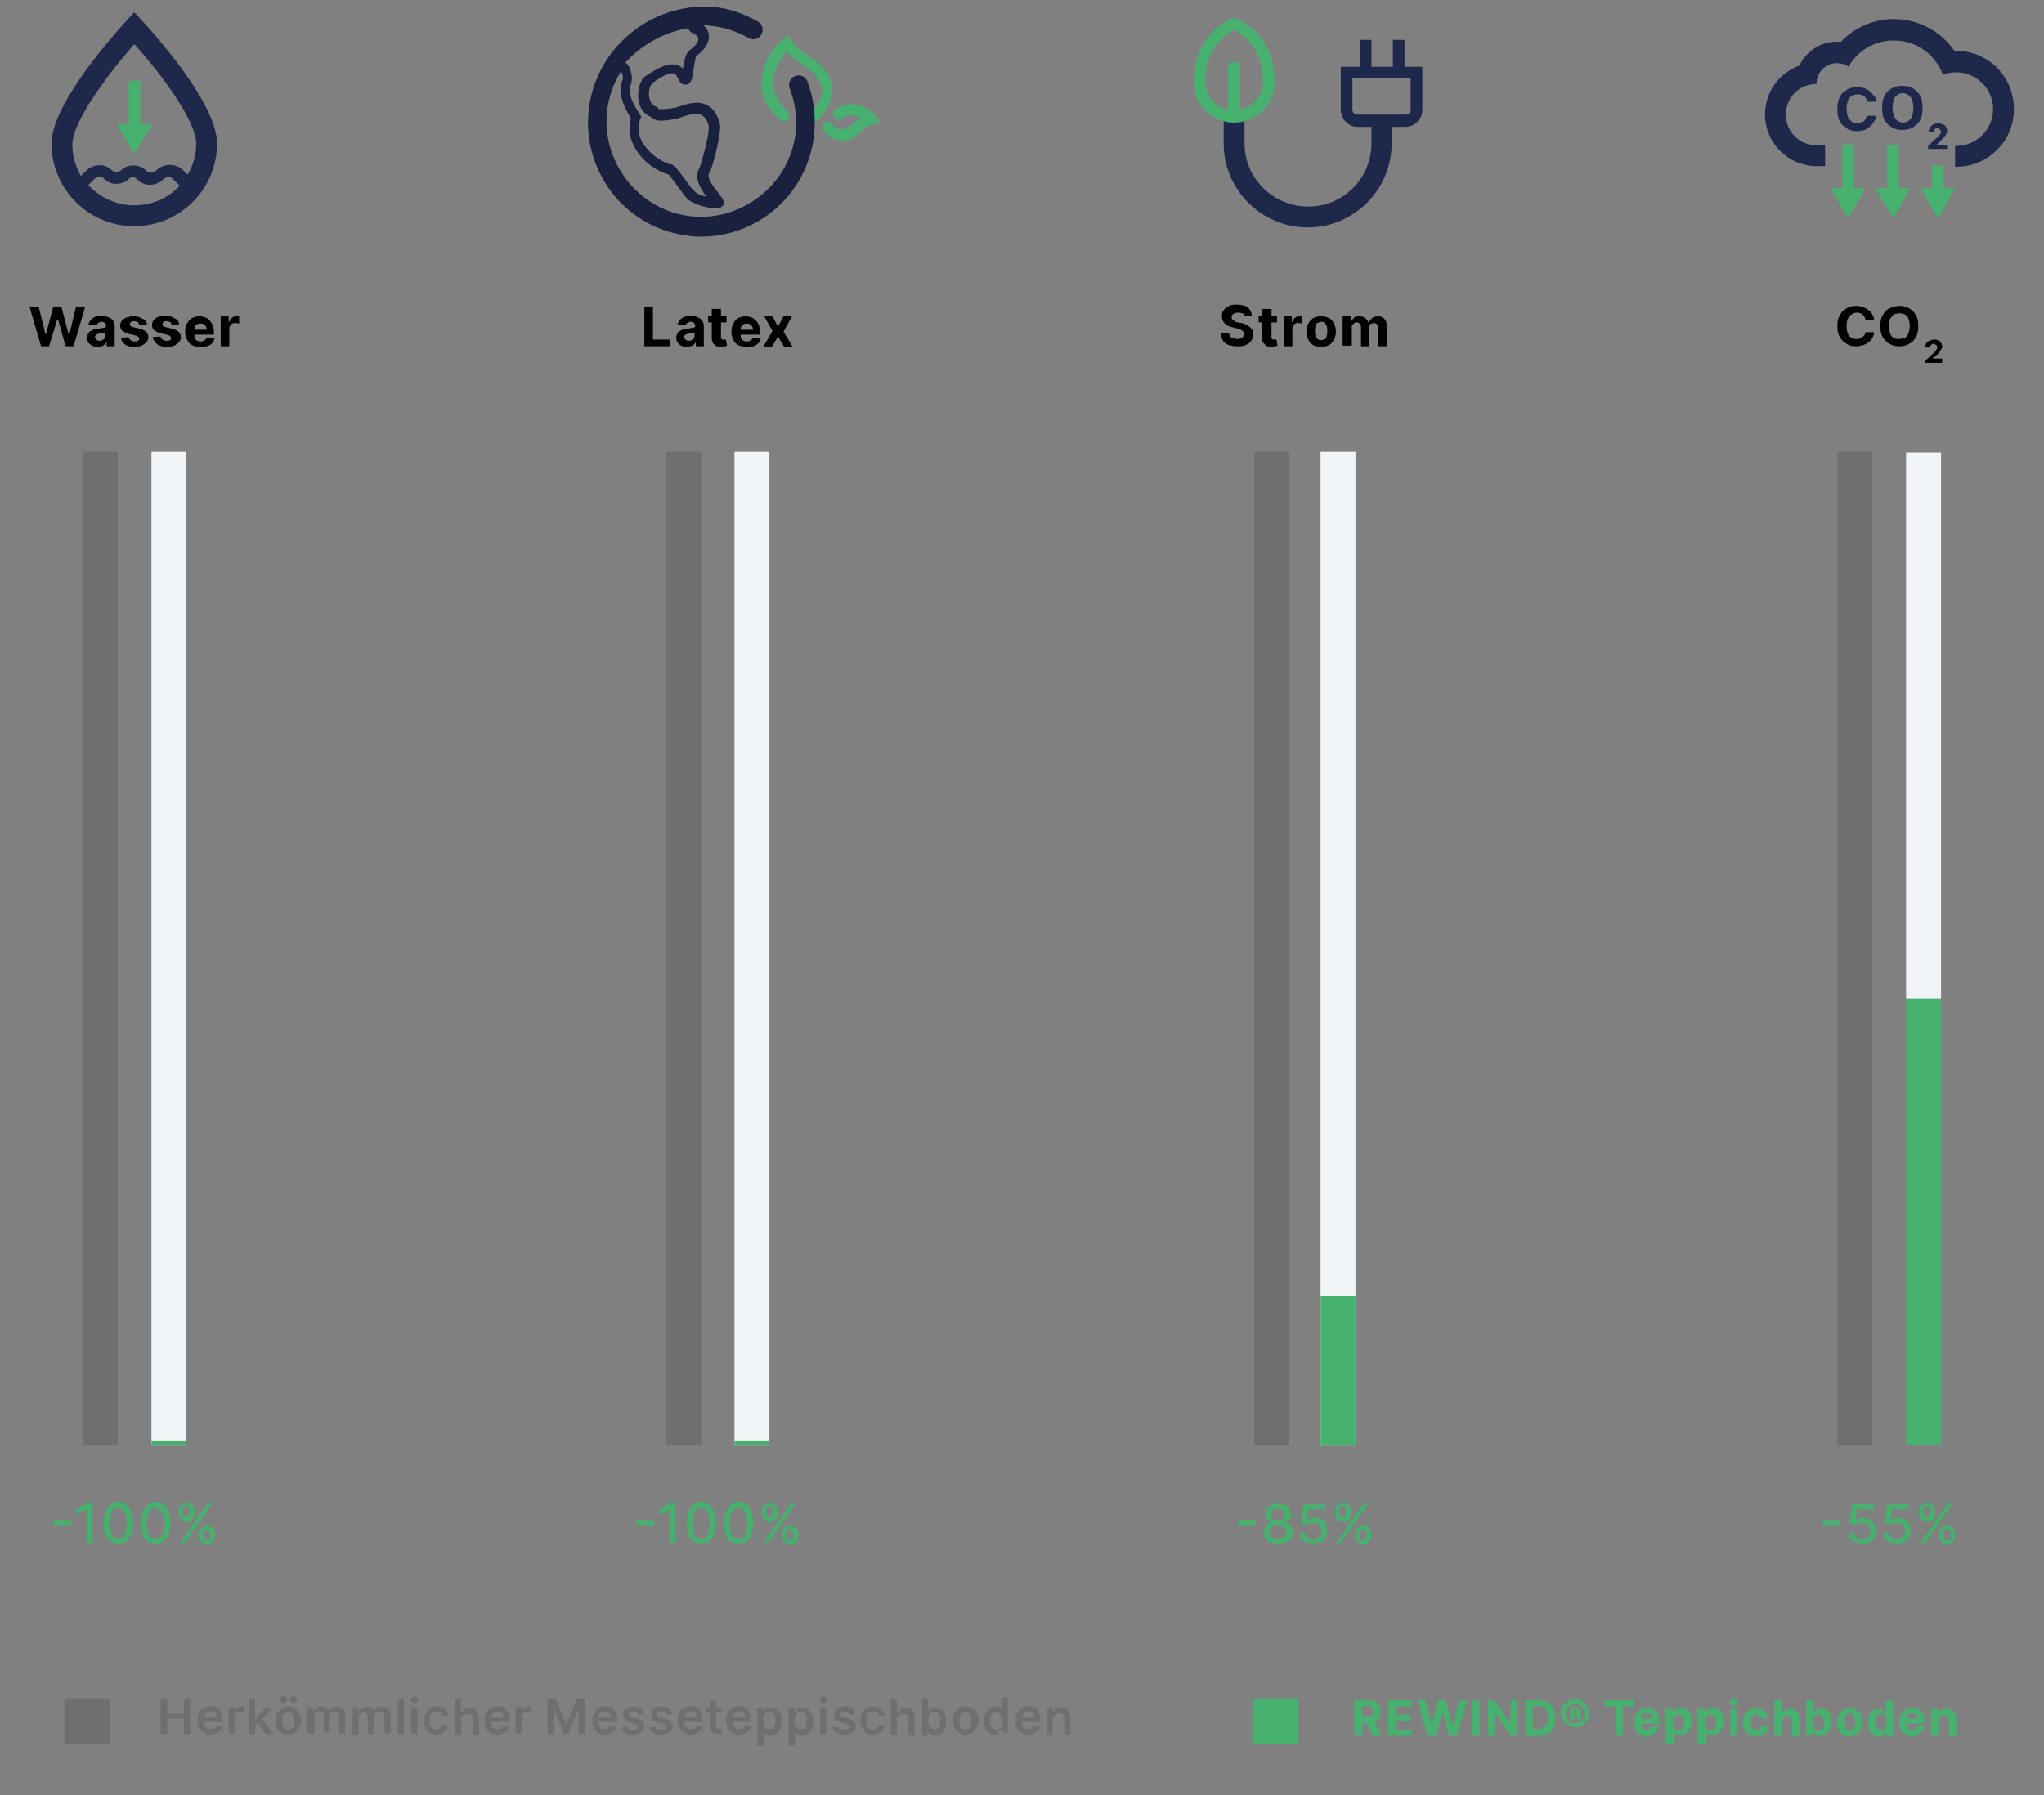 <?xml version="1.0" encoding="UTF-8"?>
<!-- Generator: Adobe Illustrator 27.9.0, SVG Export Plug-In . SVG Version: 6.00 Build 0)  -->
<svg xmlns="http://www.w3.org/2000/svg" xmlns:xlink="http://www.w3.org/1999/xlink" version="1.1" id="Ebene_1" x="0px" y="0px" viewBox="0 0 333.4 292.9" style="enable-background:new 0 0 333.4 292.9;" xml:space="preserve">
<rect x="0" y="0" width="333.4" height="292.9" fill="#808080" stroke="none"/>
<style type="text/css">
	.st0{fill:#47B16F;}
	.st1{fill:#1E284B;}
	.st2{fill:#010000;}
	.st3{fill:#6F6F6E;}
	.st4{fill:#1A213E;}
	.st5{fill:#46B06E;}
	.st6{fill:#F1F5F7;}
</style>
<g>
	<polygon class="st0" points="22.9,20.3 22.9,13.2 21,13.2 21,20.3 19.1,20.3 20.5,22.7 21.9,25.2 23.4,22.7 24.8,20.3  "></polygon>
	<path class="st1" d="M21.9,2c0,0-13.5,14-13.5,21.4s6,13.5,13.5,13.5c7.4,0,13.5-6,13.5-13.5S21.9,2,21.9,2z M21.9,33.5   c-3,0-5.6-1.3-7.5-3.3l1-1c0.4-0.4,1.1-0.5,1.5-0.1c0.6,0.6,1.3,0.9,2.1,0.9c0,0,0,0,0,0c0.8,0,1.5-0.3,2-0.8   c0.4-0.4,1-0.4,1.4,0.1c1.2,1.2,3.1,1.1,4.3-0.1c0.2-0.2,0.5-0.3,0.8-0.3c0.3,0,0.6,0.1,0.8,0.4l1,1C27.6,32.2,24.9,33.5,21.9,33.5   z M30.6,28.5l-0.7-0.7c-1.2-1.2-3.2-1.2-4.4,0c-0.4,0.4-1.1,0.5-1.6,0.1c-1.2-1.2-3-1.2-4.2-0.1c-0.2,0.2-0.4,0.3-0.7,0.3   c-0.3,0-0.5-0.1-0.7-0.3c-1.2-1.2-3.1-1.1-4.3,0.1l-0.8,0.8c-0.9-1.5-1.4-3.3-1.4-5.1c0-3.6,5.3-10.9,10.1-16.4   C26.7,12.5,32,19.9,32,23.4C32,25.3,31.5,27,30.6,28.5z"></path>
</g>
<path class="st1" d="M319.1,8.3c-0.1,0-0.2,0-0.3,0c-2.2-3.2-5.9-5.2-9.9-5.2c-3.3,0-6.4,1.4-8.6,3.7c-0.2,0-0.5,0-0.7,0  c-2.7,0-5,1.6-6.1,3.9c-3.3,1.2-5.6,4.3-5.6,8c0,4.6,3.8,8.4,8.4,8.4h1.4v-3.4h-1.4c-2.8,0-5-2.2-5-5s2.2-5,5-5c0,0,0,0,0,0  c0,0,0-0.1,0-0.1c0-1.8,1.5-3.3,3.3-3.3c0.7,0,1.4,0.2,1.9,0.6c1.5-2.6,4.2-4.3,7.4-4.3c3.7,0,6.8,2.3,8,5.6  c0.7-0.3,1.4-0.4,2.2-0.4c3.3,0,6,2.7,6,6s-2.7,6-6,6h-0.2v3.4h0.2c5.2,0,9.4-4.2,9.4-9.4C328.5,12.5,324.3,8.3,319.1,8.3z"></path>
<g>
	<g>
		<g>
			<polygon class="st0" points="301.5,30.7 304.3,30.7 302.9,33.2 301.5,35.6 300,33.2 298.6,30.7    "></polygon>
		</g>
		<g>
			<rect x="300.5" y="23.7" class="st0" width="1.9" height="7.1"></rect>
		</g>
	</g>
</g>
<g>
	<g>
		<g>
			<polygon class="st0" points="308.8,30.7 311.6,30.7 310.2,33.2 308.8,35.6 307.4,33.2 305.9,30.7    "></polygon>
		</g>
		<g>
			<rect x="307.8" y="23.7" class="st0" width="1.9" height="7.1"></rect>
		</g>
	</g>
</g>
<g>
	<g>
		<g>
			<polygon class="st0" points="316.1,30.7 318.9,30.7 317.5,33.2 316.1,35.6 314.7,33.2 313.3,30.7    "></polygon>
		</g>
		<g>
			<rect x="315.1" y="27" class="st0" width="1.9" height="3.8"></rect>
		</g>
	</g>
</g>
<g>
	<path class="st1" d="M306.1,16.6h-1.5c0-0.2-0.1-0.4-0.2-0.5c-0.1-0.2-0.2-0.3-0.3-0.4c-0.1-0.1-0.3-0.2-0.5-0.2   c-0.2-0.1-0.4-0.1-0.6-0.1c-0.4,0-0.7,0.1-1,0.3c-0.3,0.2-0.5,0.4-0.6,0.8c-0.1,0.3-0.2,0.8-0.2,1.2c0,0.5,0.1,0.9,0.2,1.3   s0.4,0.6,0.6,0.8c0.3,0.2,0.6,0.3,0.9,0.3c0.2,0,0.4,0,0.6-0.1c0.2-0.1,0.3-0.1,0.5-0.2c0.1-0.1,0.2-0.2,0.3-0.4   c0.1-0.1,0.1-0.3,0.2-0.5l1.5,0c0,0.3-0.1,0.6-0.3,0.9c-0.2,0.3-0.4,0.6-0.6,0.8c-0.3,0.2-0.6,0.4-0.9,0.6   c-0.4,0.1-0.8,0.2-1.2,0.2c-0.6,0-1.2-0.1-1.7-0.4c-0.5-0.3-0.9-0.7-1.2-1.2c-0.3-0.5-0.4-1.2-0.4-2c0-0.8,0.1-1.4,0.4-2   s0.7-0.9,1.2-1.2s1.1-0.4,1.7-0.4c0.4,0,0.8,0.1,1.1,0.2c0.3,0.1,0.7,0.3,0.9,0.5s0.5,0.5,0.7,0.8   C305.9,15.8,306.1,16.2,306.1,16.6z"></path>
	<path class="st1" d="M313.6,17.6c0,0.8-0.1,1.4-0.4,2c-0.3,0.5-0.7,0.9-1.2,1.2c-0.5,0.3-1.1,0.4-1.7,0.4c-0.6,0-1.2-0.1-1.7-0.4   c-0.5-0.3-0.9-0.7-1.2-1.2s-0.4-1.2-0.4-2c0-0.8,0.1-1.4,0.4-2s0.7-0.9,1.2-1.2c0.5-0.3,1.1-0.4,1.7-0.4c0.6,0,1.2,0.1,1.7,0.4   s0.9,0.7,1.2,1.2C313.5,16.2,313.6,16.9,313.6,17.6z M312.1,17.6c0-0.5-0.1-0.9-0.2-1.3s-0.4-0.6-0.6-0.8c-0.3-0.2-0.6-0.3-0.9-0.3   s-0.7,0.1-0.9,0.3c-0.3,0.2-0.5,0.4-0.6,0.8c-0.1,0.3-0.2,0.8-0.2,1.3s0.1,0.9,0.2,1.3c0.1,0.3,0.4,0.6,0.6,0.8   c0.3,0.2,0.6,0.3,0.9,0.3s0.7-0.1,0.9-0.3c0.3-0.2,0.5-0.4,0.6-0.8S312.1,18.1,312.1,17.6z"></path>
	<path class="st1" d="M314.5,24.4v-0.6l1.5-1.4c0.1-0.1,0.2-0.2,0.3-0.3c0.1-0.1,0.1-0.2,0.2-0.3s0.1-0.2,0.1-0.3   c0-0.1,0-0.2-0.1-0.3c-0.1-0.1-0.1-0.2-0.2-0.2c-0.1,0-0.2-0.1-0.3-0.1c-0.1,0-0.2,0-0.3,0.1c-0.1,0.1-0.2,0.1-0.2,0.2   c-0.1,0.1-0.1,0.2-0.1,0.3h-0.8c0-0.3,0.1-0.5,0.2-0.7c0.1-0.2,0.3-0.3,0.5-0.5c0.2-0.1,0.5-0.2,0.8-0.2c0.3,0,0.5,0.1,0.8,0.2   s0.4,0.2,0.5,0.4c0.1,0.2,0.2,0.4,0.2,0.6c0,0.2,0,0.3-0.1,0.5c-0.1,0.2-0.2,0.3-0.3,0.5c-0.2,0.2-0.4,0.4-0.7,0.7l-0.6,0.6v0h1.7   v0.7H314.5z"></path>
</g>
<g>
	<path class="st1" d="M229.1,10.9V6.5h-1.9v4.4h-3.5V6.5h-1.9v4.4h-3.1v7c0,1.5,1.2,2.8,2.8,2.8h2.2v2.7c0,5.7-4.6,10.3-10.3,10.3   S203,29.1,203,23.4v-3.7h-3.4v3.7c0,7.6,6.2,13.7,13.7,13.7S227,31,227,23.4v-2.7h2.2c1.5,0,2.8-1.2,2.8-2.8v-7H229.1z M230.1,17.9   c0,0.5-0.4,0.8-0.8,0.8h-7.9c-0.5,0-0.8-0.4-0.8-0.8v-5.1h9.5V17.9z"></path>
	<path class="st0" d="M201.3,2.9c0,0-6.6,2.1-6.6,10.5c0,3.6,3,6.6,6.6,6.6s6.6-3,6.6-6.6C207.9,5,201.3,2.9,201.3,2.9z M202.3,17.9   v-6.8c0-0.5-0.4-1-1-1s-1,0.4-1,1v6.8c-2.1-0.4-3.7-2.3-3.7-4.6c0-5.5,3.3-7.7,4.7-8.4c1.4,0.7,4.7,2.9,4.7,8.4   C206,15.6,204.4,17.5,202.3,17.9z"></path>
</g>
<g>
	<path class="st2" d="M305.7,52.2h-1.4c0-0.2-0.1-0.3-0.2-0.5s-0.2-0.3-0.3-0.4c-0.1-0.1-0.3-0.2-0.4-0.2c-0.2-0.1-0.3-0.1-0.5-0.1   c-0.3,0-0.6,0.1-0.9,0.3s-0.4,0.4-0.6,0.7c-0.1,0.3-0.2,0.7-0.2,1.2c0,0.5,0.1,0.9,0.2,1.2c0.1,0.3,0.3,0.6,0.6,0.7   c0.3,0.2,0.5,0.2,0.9,0.2c0.2,0,0.4,0,0.5-0.1s0.3-0.1,0.4-0.2s0.2-0.2,0.3-0.3s0.1-0.3,0.2-0.5l1.4,0c0,0.3-0.1,0.6-0.3,0.9   c-0.1,0.3-0.3,0.5-0.6,0.7c-0.2,0.2-0.5,0.4-0.9,0.5s-0.7,0.2-1.1,0.2c-0.6,0-1.1-0.1-1.6-0.4c-0.5-0.3-0.8-0.6-1.1-1.1   c-0.3-0.5-0.4-1.1-0.4-1.8c0-0.7,0.1-1.3,0.4-1.8c0.3-0.5,0.6-0.9,1.1-1.1c0.5-0.3,1-0.4,1.6-0.4c0.4,0,0.7,0.1,1.1,0.2   c0.3,0.1,0.6,0.3,0.9,0.5c0.3,0.2,0.5,0.5,0.6,0.7S305.7,51.8,305.7,52.2z"></path>
	<path class="st2" d="M312.9,53.2c0,0.7-0.1,1.3-0.4,1.8s-0.6,0.9-1.1,1.1c-0.5,0.3-1,0.4-1.6,0.4c-0.6,0-1.1-0.1-1.6-0.4   c-0.5-0.3-0.8-0.6-1.1-1.1s-0.4-1.1-0.4-1.8c0-0.7,0.1-1.3,0.4-1.8c0.3-0.5,0.6-0.9,1.1-1.1s1-0.4,1.6-0.4c0.6,0,1.1,0.1,1.6,0.4   s0.8,0.6,1.1,1.1C312.8,51.9,312.9,52.5,312.9,53.2z M311.5,53.2c0-0.5-0.1-0.9-0.2-1.2s-0.3-0.6-0.6-0.7s-0.5-0.2-0.9-0.2   c-0.3,0-0.6,0.1-0.9,0.2c-0.2,0.2-0.4,0.4-0.6,0.7c-0.1,0.3-0.2,0.7-0.2,1.2c0,0.5,0.1,0.9,0.2,1.2c0.1,0.3,0.3,0.6,0.6,0.7   c0.2,0.2,0.5,0.2,0.9,0.2c0.3,0,0.6-0.1,0.9-0.2s0.4-0.4,0.6-0.7C311.4,54,311.5,53.7,311.5,53.2z"></path>
	<path class="st2" d="M314,59.5v-0.6l1.4-1.3c0.1-0.1,0.2-0.2,0.3-0.3c0.1-0.1,0.1-0.2,0.2-0.3c0-0.1,0.1-0.2,0.1-0.3   c0-0.1,0-0.2-0.1-0.3c-0.1-0.1-0.1-0.1-0.2-0.2c-0.1,0-0.2-0.1-0.3-0.1c-0.1,0-0.2,0-0.3,0.1s-0.2,0.1-0.2,0.2   c0,0.1-0.1,0.2-0.1,0.3h-0.8c0-0.2,0.1-0.5,0.2-0.7c0.1-0.2,0.3-0.3,0.5-0.4c0.2-0.1,0.4-0.2,0.7-0.2c0.3,0,0.5,0,0.7,0.1   c0.2,0.1,0.4,0.2,0.5,0.4c0.1,0.2,0.2,0.4,0.2,0.6c0,0.1,0,0.3-0.1,0.4s-0.2,0.3-0.3,0.5s-0.3,0.4-0.6,0.6l-0.6,0.5v0h1.6v0.7H314z   "></path>
</g>
<g>
	<path class="st2" d="M203.1,51.8c0-0.3-0.1-0.5-0.3-0.6c-0.2-0.1-0.5-0.2-0.8-0.2c-0.2,0-0.4,0-0.6,0.1c-0.2,0.1-0.3,0.1-0.4,0.3   c-0.1,0.1-0.1,0.2-0.1,0.4c0,0.1,0,0.2,0.1,0.3c0.1,0.1,0.1,0.2,0.2,0.2s0.2,0.1,0.3,0.2c0.1,0,0.3,0.1,0.4,0.1l0.6,0.1   c0.3,0.1,0.5,0.1,0.8,0.3c0.2,0.1,0.4,0.2,0.6,0.4c0.2,0.2,0.3,0.3,0.4,0.5c0.1,0.2,0.1,0.5,0.1,0.7c0,0.4-0.1,0.7-0.3,1   s-0.5,0.5-0.9,0.7s-0.8,0.2-1.4,0.2c-0.5,0-1-0.1-1.4-0.2c-0.4-0.2-0.7-0.4-0.9-0.7c-0.2-0.3-0.3-0.7-0.3-1.2h1.3   c0,0.2,0.1,0.4,0.2,0.5c0.1,0.1,0.3,0.3,0.5,0.3s0.4,0.1,0.6,0.1c0.2,0,0.4,0,0.6-0.1s0.3-0.2,0.4-0.3s0.1-0.3,0.1-0.4   c0-0.1,0-0.3-0.1-0.4c-0.1-0.1-0.2-0.2-0.4-0.3s-0.4-0.1-0.6-0.2l-0.7-0.2c-0.6-0.1-1-0.3-1.3-0.6c-0.3-0.3-0.5-0.7-0.5-1.2   c0-0.4,0.1-0.7,0.3-1c0.2-0.3,0.5-0.5,0.9-0.7s0.8-0.2,1.3-0.2c0.5,0,0.9,0.1,1.3,0.2s0.6,0.4,0.8,0.7c0.2,0.3,0.3,0.6,0.3,1H203.1   z"></path>
	<path class="st2" d="M208.3,51.6v1h-3v-1H208.3z M206,50.4h1.4V55c0,0.1,0,0.2,0.1,0.3s0.1,0.1,0.2,0.1c0.1,0,0.2,0,0.2,0   c0.1,0,0.1,0,0.2,0c0.1,0,0.1,0,0.1,0l0.2,1c-0.1,0-0.2,0-0.3,0.1c-0.1,0-0.3,0-0.5,0.1c-0.3,0-0.6,0-0.9-0.1   c-0.2-0.1-0.4-0.3-0.6-0.5s-0.2-0.5-0.2-0.8V50.4z"></path>
	<path class="st2" d="M209.4,56.5v-4.9h1.3v0.9h0.1c0.1-0.3,0.2-0.5,0.5-0.7c0.2-0.2,0.5-0.2,0.7-0.2c0.1,0,0.1,0,0.2,0   c0.1,0,0.1,0,0.2,0v1.2c-0.1,0-0.2,0-0.3-0.1c-0.1,0-0.2,0-0.3,0c-0.2,0-0.4,0-0.5,0.1c-0.2,0.1-0.3,0.2-0.4,0.4   c-0.1,0.2-0.1,0.3-0.1,0.5v2.8H209.4z"></path>
	<path class="st2" d="M215.5,56.6c-0.5,0-0.9-0.1-1.3-0.3c-0.4-0.2-0.6-0.5-0.8-0.9c-0.2-0.4-0.3-0.8-0.3-1.3c0-0.5,0.1-1,0.3-1.3   c0.2-0.4,0.5-0.7,0.8-0.9c0.4-0.2,0.8-0.3,1.3-0.3c0.5,0,0.9,0.1,1.3,0.3s0.6,0.5,0.8,0.9c0.2,0.4,0.3,0.8,0.3,1.3   c0,0.5-0.1,0.9-0.3,1.3c-0.2,0.4-0.5,0.7-0.8,0.9C216.4,56.5,216,56.6,215.5,56.6z M215.5,55.5c0.2,0,0.4-0.1,0.6-0.2   s0.3-0.3,0.3-0.5c0.1-0.2,0.1-0.5,0.1-0.8c0-0.3,0-0.5-0.1-0.8c-0.1-0.2-0.2-0.4-0.3-0.5s-0.3-0.2-0.6-0.2c-0.2,0-0.4,0.1-0.6,0.2   s-0.3,0.3-0.3,0.5c-0.1,0.2-0.1,0.5-0.1,0.8c0,0.3,0,0.5,0.1,0.8c0.1,0.2,0.2,0.4,0.3,0.5S215.3,55.5,215.5,55.5z"></path>
	<path class="st2" d="M219,56.5v-4.9h1.3v0.9h0.1c0.1-0.3,0.3-0.5,0.5-0.7s0.5-0.2,0.9-0.2c0.3,0,0.6,0.1,0.9,0.3   c0.2,0.2,0.4,0.4,0.5,0.7h0.1c0.1-0.3,0.3-0.5,0.5-0.7c0.3-0.2,0.6-0.3,0.9-0.3c0.5,0,0.8,0.1,1.1,0.4c0.3,0.3,0.4,0.7,0.4,1.2v3.3   h-1.4v-3c0-0.3-0.1-0.5-0.2-0.6c-0.1-0.1-0.3-0.2-0.5-0.2c-0.2,0-0.4,0.1-0.6,0.2s-0.2,0.4-0.2,0.6v3h-1.3v-3.1   c0-0.2-0.1-0.4-0.2-0.6c-0.1-0.1-0.3-0.2-0.5-0.2c-0.2,0-0.3,0-0.4,0.1c-0.1,0.1-0.2,0.2-0.3,0.3c-0.1,0.1-0.1,0.3-0.1,0.5v2.9H219   z"></path>
</g>
<g>
	<path class="st2" d="M6.7,56.5l-1.9-6.5h1.5l1.1,4.5h0.1l1.2-4.5h1.3l1.2,4.6h0.1l1.1-4.6h1.5l-1.9,6.5h-1.3l-1.2-4.3H9.3L8,56.5   H6.7z"></path>
	<path class="st2" d="M15.8,56.6c-0.3,0-0.6-0.1-0.8-0.2c-0.2-0.1-0.4-0.3-0.6-0.5c-0.1-0.2-0.2-0.5-0.2-0.8c0-0.3,0.1-0.5,0.2-0.7   c0.1-0.2,0.2-0.3,0.4-0.4c0.2-0.1,0.4-0.2,0.6-0.3c0.2-0.1,0.5-0.1,0.7-0.1c0.3,0,0.5-0.1,0.7-0.1c0.2,0,0.3-0.1,0.4-0.1   c0.1-0.1,0.1-0.1,0.1-0.2v0c0-0.2-0.1-0.4-0.2-0.5c-0.1-0.1-0.3-0.2-0.5-0.2c-0.2,0-0.4,0.1-0.6,0.2c-0.1,0.1-0.2,0.2-0.3,0.4   l-1.3-0.1c0.1-0.3,0.2-0.6,0.4-0.8c0.2-0.2,0.4-0.4,0.7-0.5c0.3-0.1,0.6-0.2,1-0.2c0.3,0,0.5,0,0.8,0.1c0.2,0.1,0.5,0.2,0.7,0.3   c0.2,0.1,0.3,0.3,0.5,0.5c0.1,0.2,0.2,0.5,0.2,0.8v3.3h-1.3v-0.7h0c-0.1,0.2-0.2,0.3-0.3,0.4c-0.1,0.1-0.3,0.2-0.5,0.3   C16.3,56.5,16.1,56.6,15.8,56.6z M16.2,55.6c0.2,0,0.4,0,0.5-0.1s0.3-0.2,0.4-0.3c0.1-0.1,0.1-0.3,0.1-0.5v-0.5   c0,0-0.1,0.1-0.2,0.1s-0.2,0-0.2,0.1c-0.1,0-0.2,0-0.3,0c-0.1,0-0.2,0-0.2,0c-0.2,0-0.3,0.1-0.4,0.1c-0.1,0.1-0.2,0.1-0.3,0.2   c-0.1,0.1-0.1,0.2-0.1,0.3c0,0.2,0.1,0.3,0.2,0.4S16,55.6,16.2,55.6z"></path>
	<path class="st2" d="M24,53L22.7,53c0-0.1-0.1-0.2-0.1-0.3s-0.2-0.2-0.3-0.2c-0.1-0.1-0.2-0.1-0.4-0.1c-0.2,0-0.4,0-0.5,0.1   c-0.1,0.1-0.2,0.2-0.2,0.4c0,0.1,0,0.2,0.1,0.3s0.3,0.1,0.5,0.2l0.9,0.2c0.5,0.1,0.8,0.3,1.1,0.5c0.2,0.2,0.4,0.5,0.4,0.9   c0,0.3-0.1,0.6-0.3,0.8c-0.2,0.2-0.4,0.4-0.8,0.6c-0.3,0.1-0.7,0.2-1.1,0.2c-0.6,0-1.2-0.1-1.6-0.4s-0.6-0.6-0.7-1.1L21,55   c0,0.2,0.1,0.3,0.3,0.5c0.2,0.1,0.4,0.2,0.6,0.2c0.2,0,0.4,0,0.6-0.1s0.2-0.2,0.2-0.4c0-0.1-0.1-0.2-0.2-0.3   c-0.1-0.1-0.3-0.1-0.5-0.2l-0.9-0.2c-0.5-0.1-0.8-0.3-1.1-0.5s-0.4-0.5-0.4-0.9c0-0.3,0.1-0.6,0.3-0.8c0.2-0.2,0.4-0.4,0.7-0.5   c0.3-0.1,0.7-0.2,1.1-0.2c0.6,0,1.1,0.1,1.5,0.4C23.7,52.1,23.9,52.5,24,53z"></path>
	<path class="st2" d="M29.2,53L28,53c0-0.1-0.1-0.2-0.1-0.3s-0.2-0.2-0.3-0.2c-0.1-0.1-0.2-0.1-0.4-0.1c-0.2,0-0.4,0-0.5,0.1   c-0.1,0.1-0.2,0.2-0.2,0.4c0,0.1,0,0.2,0.1,0.3s0.3,0.1,0.5,0.2l0.9,0.2c0.5,0.1,0.8,0.3,1.1,0.5c0.2,0.2,0.4,0.5,0.4,0.9   c0,0.3-0.1,0.6-0.3,0.8c-0.2,0.2-0.4,0.4-0.8,0.6c-0.3,0.1-0.7,0.2-1.1,0.2c-0.6,0-1.2-0.1-1.6-0.4S25,55.5,24.9,55l1.3-0.1   c0,0.2,0.1,0.3,0.3,0.5c0.2,0.1,0.4,0.2,0.6,0.2c0.2,0,0.4,0,0.6-0.1s0.2-0.2,0.2-0.4c0-0.1-0.1-0.2-0.2-0.3   c-0.1-0.1-0.3-0.1-0.5-0.2l-0.9-0.2c-0.5-0.1-0.8-0.3-1.1-0.5s-0.4-0.5-0.4-0.9c0-0.3,0.1-0.6,0.3-0.8c0.2-0.2,0.4-0.4,0.7-0.5   c0.3-0.1,0.7-0.2,1.1-0.2c0.6,0,1.1,0.1,1.5,0.4C29,52.1,29.2,52.5,29.2,53z"></path>
	<path class="st2" d="M32.6,56.6c-0.5,0-0.9-0.1-1.3-0.3c-0.4-0.2-0.6-0.5-0.8-0.9c-0.2-0.4-0.3-0.8-0.3-1.3c0-0.5,0.1-0.9,0.3-1.3   c0.2-0.4,0.5-0.7,0.8-0.9c0.4-0.2,0.8-0.3,1.3-0.3c0.3,0,0.6,0.1,0.9,0.2c0.3,0.1,0.5,0.3,0.7,0.5c0.2,0.2,0.4,0.5,0.5,0.8   c0.1,0.3,0.2,0.7,0.2,1.1v0.4h-4.1v-0.8h2.9c0-0.2,0-0.4-0.1-0.5c-0.1-0.2-0.2-0.3-0.4-0.4c-0.1-0.1-0.3-0.1-0.5-0.1   c-0.2,0-0.4,0-0.5,0.1c-0.2,0.1-0.3,0.2-0.4,0.4c-0.1,0.2-0.1,0.3-0.1,0.5v0.8c0,0.2,0,0.5,0.1,0.6c0.1,0.2,0.2,0.3,0.4,0.4   c0.2,0.1,0.4,0.1,0.6,0.1c0.2,0,0.3,0,0.4-0.1c0.1,0,0.2-0.1,0.3-0.2c0.1-0.1,0.2-0.2,0.2-0.3l1.3,0.1c-0.1,0.3-0.2,0.6-0.4,0.8   c-0.2,0.2-0.5,0.4-0.8,0.5C33.4,56.5,33,56.6,32.6,56.6z"></path>
	<path class="st2" d="M36,56.5v-4.9h1.3v0.9h0.1c0.1-0.3,0.2-0.5,0.5-0.7c0.2-0.2,0.5-0.2,0.7-0.2c0.1,0,0.1,0,0.2,0   c0.1,0,0.1,0,0.2,0v1.2c-0.1,0-0.2,0-0.3-0.1c-0.1,0-0.2,0-0.3,0c-0.2,0-0.4,0-0.5,0.1c-0.2,0.1-0.3,0.2-0.4,0.4   c-0.1,0.2-0.1,0.3-0.1,0.5v2.8H36z"></path>
</g>
<g>
	<path class="st2" d="M105.1,56.5v-6.5h1.4v5.4h2.8v1.1H105.1z"></path>
	<path class="st2" d="M111.9,56.6c-0.3,0-0.6-0.1-0.8-0.2c-0.2-0.1-0.4-0.3-0.6-0.5c-0.1-0.2-0.2-0.5-0.2-0.8c0-0.3,0.1-0.5,0.2-0.7   c0.1-0.2,0.2-0.3,0.4-0.4c0.2-0.1,0.4-0.2,0.6-0.3c0.2-0.1,0.5-0.1,0.7-0.1c0.3,0,0.5-0.1,0.7-0.1c0.2,0,0.3-0.1,0.4-0.1   c0.1-0.1,0.1-0.1,0.1-0.2v0c0-0.2-0.1-0.4-0.2-0.5c-0.1-0.1-0.3-0.2-0.5-0.2c-0.2,0-0.4,0.1-0.6,0.2s-0.2,0.2-0.3,0.4l-1.3-0.1   c0.1-0.3,0.2-0.6,0.4-0.8c0.2-0.2,0.4-0.4,0.7-0.5c0.3-0.1,0.6-0.2,1-0.2c0.3,0,0.5,0,0.8,0.1c0.2,0.1,0.5,0.2,0.7,0.3   c0.2,0.1,0.3,0.3,0.5,0.5c0.1,0.2,0.2,0.5,0.2,0.8v3.3h-1.3v-0.7h0c-0.1,0.2-0.2,0.3-0.3,0.4c-0.1,0.1-0.3,0.2-0.5,0.3   C112.3,56.5,112.1,56.6,111.9,56.6z M112.3,55.6c0.2,0,0.4,0,0.5-0.1s0.3-0.2,0.4-0.3c0.1-0.1,0.1-0.3,0.1-0.5v-0.5   c0,0-0.1,0.1-0.2,0.1s-0.2,0-0.2,0.1c-0.1,0-0.2,0-0.3,0c-0.1,0-0.2,0-0.2,0c-0.2,0-0.3,0.1-0.4,0.1c-0.1,0.1-0.2,0.1-0.3,0.2   c-0.1,0.1-0.1,0.2-0.1,0.3c0,0.2,0.1,0.3,0.2,0.4S112.1,55.6,112.3,55.6z"></path>
	<path class="st2" d="M118.5,51.6v1h-3v-1H118.5z M116.2,50.4h1.4V55c0,0.1,0,0.2,0.1,0.3c0,0.1,0.1,0.1,0.2,0.1c0.1,0,0.1,0,0.2,0   c0.1,0,0.1,0,0.2,0s0.1,0,0.1,0l0.2,1c-0.1,0-0.2,0-0.3,0.1c-0.1,0-0.3,0-0.5,0.1c-0.3,0-0.6,0-0.9-0.1c-0.2-0.1-0.4-0.3-0.6-0.5   c-0.1-0.2-0.2-0.5-0.2-0.8V50.4z"></path>
	<path class="st2" d="M121.7,56.6c-0.5,0-0.9-0.1-1.3-0.3c-0.4-0.2-0.6-0.5-0.8-0.9c-0.2-0.4-0.3-0.8-0.3-1.3c0-0.5,0.1-0.9,0.3-1.3   c0.2-0.4,0.5-0.7,0.8-0.9c0.4-0.2,0.8-0.3,1.3-0.3c0.3,0,0.6,0.1,0.9,0.2c0.3,0.1,0.5,0.3,0.7,0.5c0.2,0.2,0.4,0.5,0.5,0.8   c0.1,0.3,0.2,0.7,0.2,1.1v0.4h-4.1v-0.8h2.9c0-0.2,0-0.4-0.1-0.5c-0.1-0.2-0.2-0.3-0.4-0.4c-0.1-0.1-0.3-0.1-0.5-0.1   c-0.2,0-0.4,0-0.5,0.1c-0.2,0.1-0.3,0.2-0.4,0.4c-0.1,0.2-0.1,0.3-0.1,0.5v0.8c0,0.2,0,0.5,0.1,0.6c0.1,0.2,0.2,0.3,0.4,0.4   c0.2,0.1,0.4,0.1,0.6,0.1c0.2,0,0.3,0,0.4-0.1c0.1,0,0.2-0.1,0.3-0.2c0.1-0.1,0.2-0.2,0.2-0.3l1.3,0.1c-0.1,0.3-0.2,0.6-0.4,0.8   c-0.2,0.2-0.5,0.4-0.8,0.5C122.4,56.5,122.1,56.6,121.7,56.6z"></path>
	<path class="st2" d="M126,51.6l0.9,1.7l0.9-1.7h1.4l-1.4,2.5l1.5,2.5h-1.4l-1-1.7l-1,1.7h-1.4L126,54l-1.4-2.5H126z"></path>
</g>
<rect x="10.5" y="277.1" class="st3" width="7.5" height="7.5"></rect>
<rect x="204.3" y="277.1" class="st0" width="7.5" height="7.5"></rect>
<g>
	<g>
		<g>
			<path class="st0" d="M220.9,283.2v-5.8h2.3c0.4,0,0.8,0.1,1.1,0.2s0.5,0.4,0.7,0.7c0.2,0.3,0.2,0.6,0.2,1c0,0.4-0.1,0.7-0.2,1     c-0.2,0.3-0.4,0.5-0.7,0.6c-0.3,0.1-0.7,0.2-1.1,0.2h-1.5v-1h1.3c0.2,0,0.4,0,0.6-0.1s0.3-0.2,0.3-0.3s0.1-0.3,0.1-0.5     c0-0.2,0-0.4-0.1-0.5s-0.2-0.2-0.3-0.3s-0.4-0.1-0.6-0.1h-0.8v4.8H220.9z M224,280.6l1.4,2.6h-1.4l-1.4-2.6H224z"></path>
			<path class="st0" d="M226.4,283.2v-5.8h3.9v1h-2.7v1.4h2.5v1h-2.5v1.4h2.7v1H226.4z"></path>
			<path class="st0" d="M232.9,283.2l-1.7-5.8h1.3l1,4h0l1.1-4h1.2l1.1,4.1h0.1l1-4.1h1.3l-1.7,5.8h-1.2l-1.1-3.8h0l-1.1,3.8H232.9z     "></path>
			<path class="st0" d="M241.3,277.4v5.8h-1.2v-5.8H241.3z"></path>
			<path class="st0" d="M247.5,277.4v5.8h-1.1l-2.5-3.7h0v3.7h-1.2v-5.8h1.1l2.5,3.7h0.1v-3.7H247.5z"></path>
			<path class="st0" d="M250.9,283.2h-2.1v-5.8h2.1c0.6,0,1.1,0.1,1.5,0.3c0.4,0.2,0.7,0.6,1,1c0.2,0.4,0.3,1,0.3,1.6     c0,0.6-0.1,1.1-0.3,1.6c-0.2,0.4-0.6,0.8-1,1C252,283.1,251.4,283.2,250.9,283.2z M250,282.1h0.8c0.4,0,0.7-0.1,0.9-0.2     c0.2-0.1,0.4-0.3,0.6-0.6s0.2-0.6,0.2-1.1c0-0.4-0.1-0.8-0.2-1.1s-0.3-0.5-0.6-0.6s-0.6-0.2-0.9-0.2H250V282.1z"></path>
			<path class="st0" d="M256.9,281.8c-0.3,0-0.6-0.1-0.9-0.2c-0.3-0.1-0.5-0.3-0.7-0.5c-0.2-0.2-0.4-0.5-0.5-0.7     c-0.1-0.3-0.2-0.6-0.2-0.9s0.1-0.6,0.2-0.9c0.1-0.3,0.3-0.5,0.5-0.7c0.2-0.2,0.4-0.4,0.7-0.5c0.3-0.1,0.6-0.2,0.9-0.2     s0.6,0.1,0.9,0.2c0.3,0.1,0.5,0.3,0.7,0.5c0.2,0.2,0.4,0.5,0.5,0.7c0.1,0.3,0.2,0.6,0.2,0.9s-0.1,0.6-0.2,0.9     c-0.1,0.3-0.3,0.5-0.5,0.7c-0.2,0.2-0.4,0.4-0.7,0.5C257.5,281.8,257.3,281.8,256.9,281.8z M256.9,281.2c0.3,0,0.6-0.1,0.8-0.2     s0.5-0.4,0.6-0.6c0.1-0.3,0.2-0.5,0.2-0.8s-0.1-0.6-0.2-0.8c-0.2-0.3-0.4-0.5-0.6-0.6s-0.5-0.2-0.8-0.2c-0.3,0-0.6,0.1-0.8,0.2     c-0.3,0.2-0.5,0.4-0.6,0.6c-0.1,0.3-0.2,0.5-0.2,0.8s0.1,0.6,0.2,0.8c0.1,0.3,0.4,0.5,0.6,0.6     C256.4,281.2,256.6,281.2,256.9,281.2z M256.1,280.6v-2.1h1c0.1,0,0.3,0,0.4,0.1c0.1,0.1,0.2,0.1,0.3,0.2     c0.1,0.1,0.1,0.2,0.1,0.4s0,0.3-0.1,0.4s-0.2,0.2-0.3,0.2c-0.1,0.1-0.2,0.1-0.4,0.1h-0.7v-0.4h0.6c0.1,0,0.1,0,0.2-0.1     c0.1-0.1,0.1-0.1,0.1-0.2c0-0.1,0-0.2-0.1-0.2c-0.1,0-0.1-0.1-0.2-0.1h-0.3v1.7H256.1z M257.5,279.6l0.5,1h-0.6l-0.4-1H257.5z"></path>
			<path class="st0" d="M261.7,278.4v-1h4.8v1h-1.8v4.8h-1.2v-4.8H261.7z"></path>
			<path class="st0" d="M268.7,283.3c-0.4,0-0.8-0.1-1.2-0.3c-0.3-0.2-0.6-0.4-0.7-0.8c-0.2-0.3-0.3-0.7-0.3-1.2     c0-0.4,0.1-0.8,0.3-1.2c0.2-0.3,0.4-0.6,0.7-0.8c0.3-0.2,0.7-0.3,1.1-0.3c0.3,0,0.6,0,0.8,0.1c0.2,0.1,0.5,0.2,0.7,0.4     c0.2,0.2,0.3,0.4,0.4,0.7c0.1,0.3,0.2,0.6,0.2,1v0.3H267v-0.8h2.5c0-0.2,0-0.3-0.1-0.5c-0.1-0.1-0.2-0.2-0.3-0.3     c-0.1-0.1-0.3-0.1-0.5-0.1c-0.2,0-0.3,0-0.5,0.1s-0.3,0.2-0.3,0.3c-0.1,0.1-0.1,0.3-0.1,0.5v0.7c0,0.2,0,0.4,0.1,0.6     s0.2,0.3,0.3,0.4c0.1,0.1,0.3,0.1,0.5,0.1c0.1,0,0.3,0,0.4-0.1s0.2-0.1,0.3-0.2c0.1-0.1,0.1-0.2,0.2-0.3l1.1,0.1     c-0.1,0.3-0.2,0.5-0.3,0.7c-0.2,0.2-0.4,0.4-0.7,0.5C269.4,283.2,269.1,283.3,268.7,283.3z"></path>
			<path class="st0" d="M271.7,284.8v-6h1.2v0.7h0.1c0.1-0.1,0.1-0.2,0.2-0.4c0.1-0.1,0.2-0.2,0.4-0.3c0.2-0.1,0.4-0.1,0.6-0.1     c0.3,0,0.6,0.1,0.9,0.2c0.3,0.2,0.5,0.4,0.6,0.7s0.2,0.7,0.2,1.2c0,0.5-0.1,0.9-0.2,1.2c-0.2,0.3-0.4,0.6-0.6,0.8     c-0.3,0.2-0.6,0.3-0.9,0.3c-0.2,0-0.4,0-0.6-0.1c-0.2-0.1-0.3-0.2-0.4-0.3c-0.1-0.1-0.2-0.2-0.2-0.4h0v2.3H271.7z M272.9,281     c0,0.3,0,0.5,0.1,0.7c0.1,0.2,0.2,0.3,0.3,0.5c0.1,0.1,0.3,0.2,0.5,0.2c0.2,0,0.4-0.1,0.5-0.2c0.1-0.1,0.2-0.3,0.3-0.5     c0.1-0.2,0.1-0.4,0.1-0.7c0-0.3,0-0.5-0.1-0.7c-0.1-0.2-0.2-0.3-0.3-0.4c-0.1-0.1-0.3-0.2-0.5-0.2c-0.2,0-0.4,0.1-0.5,0.2     c-0.1,0.1-0.2,0.3-0.3,0.4C272.9,280.5,272.9,280.8,272.9,281z"></path>
			<path class="st0" d="M276.9,284.8v-6h1.2v0.7h0.1c0.1-0.1,0.1-0.2,0.2-0.4c0.1-0.1,0.2-0.2,0.4-0.3c0.2-0.1,0.4-0.1,0.6-0.1     c0.3,0,0.6,0.1,0.9,0.2c0.3,0.2,0.5,0.4,0.6,0.7s0.2,0.7,0.2,1.2c0,0.5-0.1,0.9-0.2,1.2c-0.2,0.3-0.4,0.6-0.6,0.8     c-0.3,0.2-0.6,0.3-0.9,0.3c-0.2,0-0.4,0-0.6-0.1c-0.2-0.1-0.3-0.2-0.4-0.3c-0.1-0.1-0.2-0.2-0.2-0.4h0v2.3H276.9z M278.1,281     c0,0.3,0,0.5,0.1,0.7c0.1,0.2,0.2,0.3,0.3,0.5c0.1,0.1,0.3,0.2,0.5,0.2c0.2,0,0.4-0.1,0.5-0.2c0.1-0.1,0.2-0.3,0.3-0.5     c0.1-0.2,0.1-0.4,0.1-0.7c0-0.3,0-0.5-0.1-0.7c-0.1-0.2-0.2-0.3-0.3-0.4c-0.1-0.1-0.3-0.2-0.5-0.2c-0.2,0-0.4,0.1-0.5,0.2     c-0.1,0.1-0.2,0.3-0.3,0.4C278.2,280.5,278.1,280.8,278.1,281z"></path>
			<path class="st0" d="M282.8,278.3c-0.2,0-0.3-0.1-0.5-0.2c-0.1-0.1-0.2-0.3-0.2-0.4c0-0.2,0.1-0.3,0.2-0.4     c0.1-0.1,0.3-0.2,0.5-0.2c0.2,0,0.3,0.1,0.5,0.2c0.1,0.1,0.2,0.3,0.2,0.4c0,0.2-0.1,0.3-0.2,0.4     C283.1,278.2,283,278.3,282.8,278.3z M282.2,283.2v-4.4h1.2v4.4H282.2z"></path>
			<path class="st0" d="M286.5,283.3c-0.4,0-0.8-0.1-1.2-0.3c-0.3-0.2-0.6-0.5-0.7-0.8s-0.3-0.7-0.3-1.2c0-0.4,0.1-0.8,0.3-1.2     c0.2-0.3,0.4-0.6,0.7-0.8c0.3-0.2,0.7-0.3,1.1-0.3c0.4,0,0.7,0.1,1,0.2c0.3,0.1,0.5,0.3,0.7,0.6c0.2,0.2,0.3,0.5,0.3,0.9h-1.1     c0-0.2-0.1-0.4-0.3-0.5c-0.1-0.1-0.3-0.2-0.5-0.2c-0.2,0-0.4,0.1-0.5,0.2s-0.2,0.2-0.3,0.4s-0.1,0.4-0.1,0.7c0,0.3,0,0.5,0.1,0.7     s0.2,0.3,0.3,0.4s0.3,0.2,0.5,0.2c0.1,0,0.3,0,0.4-0.1c0.1-0.1,0.2-0.1,0.3-0.2c0.1-0.1,0.1-0.2,0.1-0.4h1.1     c0,0.3-0.1,0.6-0.3,0.9c-0.2,0.3-0.4,0.5-0.7,0.6C287.2,283.2,286.9,283.3,286.5,283.3z"></path>
			<path class="st0" d="M290.6,280.7v2.5h-1.2v-5.8h1.2v2.2h0.1c0.1-0.3,0.3-0.5,0.5-0.6s0.5-0.2,0.8-0.2c0.3,0,0.6,0.1,0.8,0.2     c0.2,0.1,0.4,0.3,0.5,0.6c0.1,0.2,0.2,0.5,0.2,0.9v2.8h-1.2v-2.6c0-0.3-0.1-0.5-0.2-0.6s-0.3-0.2-0.6-0.2c-0.2,0-0.3,0-0.4,0.1     s-0.2,0.2-0.3,0.3C290.6,280.3,290.6,280.5,290.6,280.7z"></path>
			<path class="st0" d="M294.6,283.2v-5.8h1.2v2.2h0c0.1-0.1,0.1-0.2,0.2-0.4c0.1-0.1,0.2-0.2,0.4-0.3c0.2-0.1,0.4-0.1,0.6-0.1     c0.3,0,0.6,0.1,0.9,0.2s0.5,0.4,0.6,0.7c0.2,0.3,0.2,0.7,0.2,1.2c0,0.5-0.1,0.9-0.2,1.2c-0.2,0.3-0.4,0.6-0.6,0.8     c-0.3,0.2-0.6,0.3-0.9,0.3c-0.2,0-0.4,0-0.6-0.1c-0.2-0.1-0.3-0.2-0.4-0.3c-0.1-0.1-0.2-0.2-0.2-0.4h-0.1v0.7H294.6z M295.7,281     c0,0.3,0,0.5,0.1,0.7c0.1,0.2,0.2,0.3,0.3,0.5c0.1,0.1,0.3,0.2,0.5,0.2c0.2,0,0.4-0.1,0.5-0.2c0.1-0.1,0.2-0.3,0.3-0.5     c0.1-0.2,0.1-0.4,0.1-0.7c0-0.3,0-0.5-0.1-0.7c-0.1-0.2-0.2-0.3-0.3-0.4c-0.1-0.1-0.3-0.2-0.5-0.2c-0.2,0-0.4,0.1-0.5,0.2     c-0.1,0.1-0.2,0.3-0.3,0.4C295.8,280.5,295.7,280.8,295.7,281z"></path>
			<path class="st0" d="M301.7,283.3c-0.4,0-0.8-0.1-1.1-0.3c-0.3-0.2-0.6-0.5-0.7-0.8c-0.2-0.3-0.3-0.7-0.3-1.2     c0-0.5,0.1-0.8,0.3-1.2c0.2-0.3,0.4-0.6,0.7-0.8c0.3-0.2,0.7-0.3,1.1-0.3s0.8,0.1,1.1,0.3c0.3,0.2,0.6,0.5,0.7,0.8     c0.2,0.3,0.3,0.7,0.3,1.2c0,0.4-0.1,0.8-0.3,1.2s-0.4,0.6-0.7,0.8C302.6,283.2,302.2,283.3,301.7,283.3z M301.7,282.3     c0.2,0,0.4-0.1,0.5-0.2c0.1-0.1,0.2-0.3,0.3-0.5c0.1-0.2,0.1-0.4,0.1-0.7c0-0.3,0-0.5-0.1-0.7c-0.1-0.2-0.2-0.4-0.3-0.5     c-0.1-0.1-0.3-0.2-0.5-0.2c-0.2,0-0.4,0.1-0.5,0.2c-0.1,0.1-0.2,0.3-0.3,0.5c-0.1,0.2-0.1,0.4-0.1,0.7c0,0.3,0,0.5,0.1,0.7     c0.1,0.2,0.2,0.4,0.3,0.5C301.4,282.3,301.5,282.3,301.7,282.3z"></path>
			<path class="st0" d="M306.4,283.3c-0.3,0-0.6-0.1-0.9-0.3c-0.3-0.2-0.5-0.4-0.6-0.8c-0.2-0.3-0.2-0.7-0.2-1.2     c0-0.5,0.1-0.9,0.2-1.2s0.4-0.6,0.6-0.7s0.6-0.2,0.9-0.2c0.2,0,0.4,0,0.6,0.1c0.2,0.1,0.3,0.2,0.4,0.3c0.1,0.1,0.2,0.2,0.2,0.4h0     v-2.2h1.2v5.8h-1.2v-0.7h-0.1c-0.1,0.1-0.1,0.2-0.2,0.4c-0.1,0.1-0.2,0.2-0.4,0.3C306.9,283.2,306.7,283.3,306.4,283.3z      M306.8,282.3c0.2,0,0.4-0.1,0.5-0.2c0.1-0.1,0.2-0.3,0.3-0.5s0.1-0.4,0.1-0.7s0-0.5-0.1-0.7c-0.1-0.2-0.2-0.3-0.3-0.4     c-0.1-0.1-0.3-0.2-0.5-0.2c-0.2,0-0.4,0.1-0.5,0.2c-0.1,0.1-0.2,0.3-0.3,0.4c-0.1,0.2-0.1,0.4-0.1,0.7c0,0.3,0,0.5,0.1,0.7     c0.1,0.2,0.2,0.3,0.3,0.5C306.4,282.3,306.6,282.3,306.8,282.3z"></path>
			<path class="st0" d="M312,283.3c-0.4,0-0.8-0.1-1.2-0.3c-0.3-0.2-0.6-0.4-0.7-0.8c-0.2-0.3-0.3-0.7-0.3-1.2     c0-0.4,0.1-0.8,0.3-1.2c0.2-0.3,0.4-0.6,0.7-0.8c0.3-0.2,0.7-0.3,1.1-0.3c0.3,0,0.6,0,0.8,0.1c0.2,0.1,0.5,0.2,0.7,0.4     c0.2,0.2,0.3,0.4,0.4,0.7c0.1,0.3,0.2,0.6,0.2,1v0.3h-3.7v-0.8h2.5c0-0.2,0-0.3-0.1-0.5c-0.1-0.1-0.2-0.2-0.3-0.3     c-0.1-0.1-0.3-0.1-0.5-0.1c-0.2,0-0.3,0-0.5,0.1s-0.3,0.2-0.3,0.3c-0.1,0.1-0.1,0.3-0.1,0.5v0.7c0,0.2,0,0.4,0.1,0.6     s0.2,0.3,0.3,0.4c0.1,0.1,0.3,0.1,0.5,0.1c0.1,0,0.3,0,0.4-0.1s0.2-0.1,0.3-0.2c0.1-0.1,0.1-0.2,0.2-0.3l1.1,0.1     c-0.1,0.3-0.2,0.5-0.3,0.7c-0.2,0.2-0.4,0.4-0.7,0.5C312.7,283.2,312.4,283.3,312,283.3z"></path>
			<path class="st0" d="M316.2,280.7v2.5H315v-4.4h1.2v0.8h0.1c0.1-0.3,0.3-0.5,0.5-0.6c0.2-0.1,0.5-0.2,0.8-0.2     c0.3,0,0.6,0.1,0.8,0.2c0.2,0.1,0.4,0.3,0.5,0.6c0.1,0.2,0.2,0.5,0.2,0.9v2.8h-1.2v-2.6c0-0.3-0.1-0.5-0.2-0.6     c-0.1-0.2-0.3-0.2-0.6-0.2c-0.2,0-0.3,0-0.4,0.1s-0.2,0.2-0.3,0.3C316.3,280.3,316.2,280.5,316.2,280.7z"></path>
		</g>
	</g>
</g>
<g>
	<path class="st3" d="M26.2,282.9v-5.8h1.1v2.5H30v-2.5H31v5.8H30v-2.5h-2.7v2.5H26.2z"></path>
	<path class="st3" d="M34.3,283c-0.4,0-0.8-0.1-1.1-0.3c-0.3-0.2-0.6-0.4-0.7-0.8c-0.2-0.3-0.3-0.7-0.3-1.2c0-0.4,0.1-0.8,0.3-1.2   s0.4-0.6,0.7-0.8c0.3-0.2,0.7-0.3,1.1-0.3c0.3,0,0.5,0,0.8,0.1s0.5,0.2,0.6,0.4c0.2,0.2,0.3,0.4,0.4,0.7c0.1,0.3,0.2,0.6,0.2,1v0.3   h-3.6v-0.7h2.6c0-0.2,0-0.4-0.1-0.5c-0.1-0.2-0.2-0.3-0.3-0.4c-0.1-0.1-0.3-0.1-0.5-0.1c-0.2,0-0.4,0.1-0.6,0.2   c-0.2,0.1-0.3,0.2-0.4,0.4c-0.1,0.2-0.1,0.3-0.1,0.5v0.6c0,0.3,0,0.5,0.1,0.7s0.2,0.3,0.4,0.4s0.4,0.1,0.6,0.1c0.1,0,0.3,0,0.4-0.1   c0.1,0,0.2-0.1,0.3-0.2c0.1-0.1,0.2-0.2,0.2-0.3l1,0.1c-0.1,0.3-0.2,0.5-0.3,0.7s-0.4,0.3-0.6,0.4C34.9,283,34.6,283,34.3,283z"></path>
	<path class="st3" d="M37.3,282.9v-4.4h1v0.7h0c0.1-0.3,0.2-0.4,0.4-0.6c0.2-0.1,0.4-0.2,0.7-0.2c0.1,0,0.1,0,0.2,0   c0.1,0,0.1,0,0.2,0v0.9c0,0-0.1,0-0.2,0c-0.1,0-0.2,0-0.3,0c-0.2,0-0.4,0-0.5,0.1c-0.1,0.1-0.3,0.2-0.4,0.3   c-0.1,0.1-0.1,0.3-0.1,0.5v2.6H37.3z"></path>
	<path class="st3" d="M40.6,282.9v-5.8h1v5.8H40.6z M41.5,281.6l0-1.2h0.2l1.6-1.8h1.2l-1.9,2.1h-0.2L41.5,281.6z M43.3,282.9   l-1.4-2l0.7-0.7l2,2.7H43.3z"></path>
	<path class="st3" d="M47,283c-0.4,0-0.8-0.1-1.1-0.3s-0.6-0.4-0.7-0.8c-0.2-0.3-0.3-0.7-0.3-1.2c0-0.5,0.1-0.8,0.3-1.2   s0.4-0.6,0.7-0.8s0.7-0.3,1.1-0.3c0.4,0,0.8,0.1,1.1,0.3s0.6,0.5,0.7,0.8s0.3,0.7,0.3,1.2c0,0.5-0.1,0.8-0.3,1.2   c-0.2,0.3-0.4,0.6-0.7,0.8S47.4,283,47,283z M46.2,277.9c-0.1,0-0.3-0.1-0.4-0.2c-0.1-0.1-0.2-0.2-0.2-0.4c0-0.2,0.1-0.3,0.2-0.4   c0.1-0.1,0.2-0.2,0.4-0.2c0.2,0,0.3,0.1,0.4,0.2s0.2,0.2,0.2,0.4c0,0.1-0.1,0.3-0.2,0.4C46.4,277.9,46.3,277.9,46.2,277.9z    M47,282.2c0.2,0,0.4-0.1,0.6-0.2s0.3-0.3,0.3-0.5s0.1-0.5,0.1-0.7c0-0.3,0-0.5-0.1-0.7s-0.2-0.4-0.3-0.5s-0.3-0.2-0.6-0.2   c-0.2,0-0.4,0.1-0.6,0.2s-0.3,0.3-0.3,0.5s-0.1,0.5-0.1,0.7c0,0.3,0,0.5,0.1,0.7s0.2,0.4,0.3,0.5S46.8,282.2,47,282.2z M47.9,277.9   c-0.1,0-0.3-0.1-0.4-0.2c-0.1-0.1-0.2-0.2-0.2-0.4c0-0.2,0.1-0.3,0.2-0.4s0.2-0.2,0.4-0.2c0.2,0,0.3,0.1,0.4,0.2s0.2,0.2,0.2,0.4   c0,0.1-0.1,0.3-0.2,0.4C48.1,277.9,48,277.9,47.9,277.9z"></path>
	<path class="st3" d="M50.1,282.9v-4.4h1v0.7h0.1c0.1-0.2,0.2-0.4,0.5-0.6c0.2-0.1,0.5-0.2,0.8-0.2c0.3,0,0.5,0.1,0.7,0.2   c0.2,0.1,0.3,0.3,0.4,0.6h0c0.1-0.2,0.3-0.4,0.5-0.6s0.5-0.2,0.8-0.2c0.4,0,0.7,0.1,1,0.4s0.4,0.6,0.4,1.1v2.9h-1v-2.8   c0-0.3-0.1-0.5-0.2-0.6s-0.3-0.2-0.5-0.2c-0.2,0-0.4,0.1-0.6,0.2s-0.2,0.4-0.2,0.6v2.7h-1v-2.8c0-0.2-0.1-0.4-0.2-0.5   c-0.1-0.1-0.3-0.2-0.5-0.2c-0.1,0-0.3,0-0.4,0.1c-0.1,0.1-0.2,0.2-0.3,0.3c-0.1,0.1-0.1,0.3-0.1,0.5v2.7H50.1z"></path>
	<path class="st3" d="M57.5,282.9v-4.4h1v0.7h0.1c0.1-0.2,0.2-0.4,0.5-0.6c0.2-0.1,0.5-0.2,0.8-0.2c0.3,0,0.5,0.1,0.7,0.2   c0.2,0.1,0.3,0.3,0.4,0.6h0c0.1-0.2,0.3-0.4,0.5-0.6s0.5-0.2,0.8-0.2c0.4,0,0.7,0.1,1,0.4s0.4,0.6,0.4,1.1v2.9h-1v-2.8   c0-0.3-0.1-0.5-0.2-0.6s-0.3-0.2-0.5-0.2c-0.2,0-0.4,0.1-0.6,0.2S61,280,61,280.2v2.7h-1v-2.8c0-0.2-0.1-0.4-0.2-0.5   c-0.1-0.1-0.3-0.2-0.5-0.2c-0.1,0-0.3,0-0.4,0.1c-0.1,0.1-0.2,0.2-0.3,0.3c-0.1,0.1-0.1,0.3-0.1,0.5v2.7H57.5z"></path>
	<path class="st3" d="M65.9,277.1v5.8h-1v-5.8H65.9z"></path>
	<path class="st3" d="M67.6,277.9c-0.2,0-0.3-0.1-0.4-0.2c-0.1-0.1-0.2-0.2-0.2-0.4c0-0.2,0.1-0.3,0.2-0.4c0.1-0.1,0.3-0.2,0.4-0.2   s0.3,0.1,0.4,0.2c0.1,0.1,0.2,0.2,0.2,0.4c0,0.2-0.1,0.3-0.2,0.4C67.9,277.9,67.8,277.9,67.6,277.9z M67.1,282.9v-4.4h1v4.4H67.1z"></path>
	<path class="st3" d="M71.2,283c-0.4,0-0.8-0.1-1.1-0.3c-0.3-0.2-0.6-0.5-0.7-0.8c-0.2-0.3-0.3-0.7-0.3-1.2c0-0.4,0.1-0.8,0.3-1.2   s0.4-0.6,0.7-0.8c0.3-0.2,0.7-0.3,1.1-0.3c0.4,0,0.7,0.1,0.9,0.2c0.3,0.1,0.5,0.3,0.7,0.5c0.2,0.2,0.3,0.5,0.3,0.8h-1   c0-0.2-0.1-0.4-0.3-0.5c-0.1-0.1-0.3-0.2-0.6-0.2c-0.2,0-0.4,0.1-0.6,0.2s-0.3,0.3-0.4,0.5s-0.1,0.5-0.1,0.8c0,0.3,0,0.6,0.1,0.8   s0.2,0.4,0.4,0.5c0.2,0.1,0.3,0.2,0.6,0.2c0.2,0,0.3,0,0.4-0.1c0.1-0.1,0.2-0.1,0.3-0.3c0.1-0.1,0.1-0.2,0.2-0.4h1   c0,0.3-0.1,0.6-0.3,0.8s-0.4,0.4-0.6,0.6C71.9,282.9,71.6,283,71.2,283z"></path>
	<path class="st3" d="M75.2,280.4v2.6h-1v-5.8h1v2.2h0.1c0.1-0.2,0.3-0.4,0.5-0.6c0.2-0.1,0.5-0.2,0.8-0.2c0.3,0,0.6,0.1,0.8,0.2   c0.2,0.1,0.4,0.3,0.5,0.6c0.1,0.2,0.2,0.5,0.2,0.9v2.8h-1v-2.6c0-0.3-0.1-0.5-0.2-0.7c-0.2-0.2-0.4-0.2-0.6-0.2   c-0.2,0-0.3,0-0.5,0.1c-0.1,0.1-0.3,0.2-0.3,0.3C75.2,280,75.2,280.2,75.2,280.4z"></path>
	<path class="st3" d="M81.1,283c-0.4,0-0.8-0.1-1.1-0.3c-0.3-0.2-0.6-0.4-0.7-0.8c-0.2-0.3-0.3-0.7-0.3-1.2c0-0.4,0.1-0.8,0.3-1.2   s0.4-0.6,0.7-0.8c0.3-0.2,0.7-0.3,1.1-0.3c0.3,0,0.5,0,0.8,0.1s0.5,0.2,0.6,0.4c0.2,0.2,0.3,0.4,0.4,0.7c0.1,0.3,0.2,0.6,0.2,1v0.3   h-3.6v-0.7h2.6c0-0.2,0-0.4-0.1-0.5c-0.1-0.2-0.2-0.3-0.3-0.4c-0.1-0.1-0.3-0.1-0.5-0.1c-0.2,0-0.4,0.1-0.6,0.2   c-0.2,0.1-0.3,0.2-0.4,0.4c-0.1,0.2-0.1,0.3-0.1,0.5v0.6c0,0.3,0,0.5,0.1,0.7s0.2,0.3,0.4,0.4s0.4,0.1,0.6,0.1c0.1,0,0.3,0,0.4-0.1   c0.1,0,0.2-0.1,0.3-0.2c0.1-0.1,0.2-0.2,0.2-0.3l1,0.1c-0.1,0.3-0.2,0.5-0.3,0.7s-0.4,0.3-0.6,0.4C81.8,283,81.5,283,81.1,283z"></path>
	<path class="st3" d="M84.1,282.9v-4.4h1v0.7h0c0.1-0.3,0.2-0.4,0.4-0.6c0.2-0.1,0.4-0.2,0.7-0.2c0.1,0,0.1,0,0.2,0   c0.1,0,0.1,0,0.2,0v0.9c0,0-0.1,0-0.2,0c-0.1,0-0.2,0-0.3,0c-0.2,0-0.4,0-0.5,0.1c-0.1,0.1-0.3,0.2-0.4,0.3   c-0.1,0.1-0.1,0.3-0.1,0.5v2.6H84.1z"></path>
	<path class="st3" d="M89.3,277.1h1.3l1.7,4.2h0.1l1.7-4.2h1.3v5.8h-1v-4h-0.1l-1.6,4H92l-1.6-4h-0.1v4h-1V277.1z"></path>
	<path class="st3" d="M98.7,283c-0.4,0-0.8-0.1-1.1-0.3c-0.3-0.2-0.6-0.4-0.7-0.8c-0.2-0.3-0.3-0.7-0.3-1.2c0-0.4,0.1-0.8,0.3-1.2   s0.4-0.6,0.7-0.8c0.3-0.2,0.7-0.3,1.1-0.3c0.3,0,0.5,0,0.8,0.1s0.5,0.2,0.6,0.4c0.2,0.2,0.3,0.4,0.4,0.7c0.1,0.3,0.2,0.6,0.2,1v0.3   H97v-0.7h2.6c0-0.2,0-0.4-0.1-0.5c-0.1-0.2-0.2-0.3-0.3-0.4c-0.1-0.1-0.3-0.1-0.5-0.1c-0.2,0-0.4,0.1-0.6,0.2   c-0.2,0.1-0.3,0.2-0.4,0.4c-0.1,0.2-0.1,0.3-0.1,0.5v0.6c0,0.3,0,0.5,0.1,0.7s0.2,0.3,0.4,0.4s0.4,0.1,0.6,0.1c0.1,0,0.3,0,0.4-0.1   c0.1,0,0.2-0.1,0.3-0.2c0.1-0.1,0.2-0.2,0.2-0.3l1,0.1c-0.1,0.3-0.2,0.5-0.3,0.7s-0.4,0.3-0.6,0.4C99.3,283,99,283,98.7,283z"></path>
	<path class="st3" d="M105,279.7l-0.9,0.1c0-0.1-0.1-0.2-0.1-0.3s-0.2-0.2-0.3-0.2c-0.1-0.1-0.2-0.1-0.4-0.1c-0.2,0-0.4,0-0.5,0.1   c-0.1,0.1-0.2,0.2-0.2,0.4c0,0.1,0,0.2,0.1,0.3s0.3,0.1,0.5,0.2l0.7,0.2c0.4,0.1,0.7,0.2,0.9,0.4s0.3,0.4,0.3,0.8   c0,0.3-0.1,0.5-0.2,0.7s-0.4,0.4-0.7,0.5s-0.6,0.2-1,0.2c-0.5,0-1-0.1-1.3-0.3c-0.3-0.2-0.5-0.5-0.6-0.9l1-0.1   c0,0.2,0.1,0.3,0.3,0.4c0.1,0.1,0.3,0.2,0.6,0.2c0.2,0,0.4,0,0.6-0.2c0.1-0.1,0.2-0.2,0.2-0.4c0-0.1,0-0.2-0.1-0.3   c-0.1-0.1-0.2-0.1-0.4-0.2l-0.7-0.2c-0.4-0.1-0.7-0.2-0.9-0.4c-0.2-0.2-0.3-0.5-0.3-0.8c0-0.3,0.1-0.5,0.2-0.7   c0.1-0.2,0.4-0.4,0.6-0.5c0.3-0.1,0.6-0.2,0.9-0.2c0.5,0,0.9,0.1,1.2,0.3C104.8,279,105,279.3,105,279.7z"></path>
	<path class="st3" d="M109.6,279.7l-0.9,0.1c0-0.1-0.1-0.2-0.1-0.3s-0.2-0.2-0.3-0.2c-0.1-0.1-0.2-0.1-0.4-0.1c-0.2,0-0.4,0-0.5,0.1   c-0.1,0.1-0.2,0.2-0.2,0.4c0,0.1,0,0.2,0.1,0.3s0.3,0.1,0.5,0.2l0.7,0.2c0.4,0.1,0.7,0.2,0.9,0.4s0.3,0.4,0.3,0.8   c0,0.3-0.1,0.5-0.2,0.7s-0.4,0.4-0.7,0.5s-0.6,0.2-1,0.2c-0.5,0-1-0.1-1.3-0.3c-0.3-0.2-0.5-0.5-0.6-0.9l1-0.1   c0,0.2,0.1,0.3,0.3,0.4c0.1,0.1,0.3,0.2,0.6,0.2c0.2,0,0.4,0,0.6-0.2c0.1-0.1,0.2-0.2,0.2-0.4c0-0.1,0-0.2-0.1-0.3   c-0.1-0.1-0.2-0.1-0.4-0.2l-0.7-0.2c-0.4-0.1-0.7-0.2-0.9-0.4c-0.2-0.2-0.3-0.5-0.3-0.8c0-0.3,0.1-0.5,0.2-0.7   c0.1-0.2,0.4-0.4,0.6-0.5c0.3-0.1,0.6-0.2,0.9-0.2c0.5,0,0.9,0.1,1.2,0.3C109.3,279,109.5,279.3,109.6,279.7z"></path>
	<path class="st3" d="M112.6,283c-0.4,0-0.8-0.1-1.1-0.3c-0.3-0.2-0.6-0.4-0.7-0.8c-0.2-0.3-0.3-0.7-0.3-1.2c0-0.4,0.1-0.8,0.3-1.2   s0.4-0.6,0.7-0.8c0.3-0.2,0.7-0.3,1.1-0.3c0.3,0,0.5,0,0.8,0.1s0.5,0.2,0.6,0.4c0.2,0.2,0.3,0.4,0.4,0.7c0.1,0.3,0.2,0.6,0.2,1v0.3   H111v-0.7h2.6c0-0.2,0-0.4-0.1-0.5c-0.1-0.2-0.2-0.3-0.3-0.4c-0.1-0.1-0.3-0.1-0.5-0.1c-0.2,0-0.4,0.1-0.6,0.2   c-0.2,0.1-0.3,0.2-0.4,0.4c-0.1,0.2-0.1,0.3-0.1,0.5v0.6c0,0.3,0,0.5,0.1,0.7s0.2,0.3,0.4,0.4s0.4,0.1,0.6,0.1c0.1,0,0.3,0,0.4-0.1   c0.1,0,0.2-0.1,0.3-0.2c0.1-0.1,0.2-0.2,0.2-0.3l1,0.1c-0.1,0.3-0.2,0.5-0.3,0.7s-0.4,0.3-0.6,0.4C113.2,283,112.9,283,112.6,283z"></path>
	<path class="st3" d="M117.7,278.6v0.8h-2.5v-0.8H117.7z M115.8,277.5h1v4.1c0,0.1,0,0.2,0.1,0.3c0,0.1,0.1,0.1,0.2,0.1   c0.1,0,0.1,0,0.2,0c0.1,0,0.1,0,0.2,0c0.1,0,0.1,0,0.1,0l0.2,0.8c-0.1,0-0.1,0-0.2,0.1c-0.1,0-0.2,0-0.4,0c-0.3,0-0.5,0-0.7-0.1   c-0.2-0.1-0.4-0.2-0.5-0.4c-0.1-0.2-0.2-0.4-0.2-0.7V277.5z"></path>
	<path class="st3" d="M120.5,283c-0.4,0-0.8-0.1-1.1-0.3c-0.3-0.2-0.6-0.4-0.7-0.8c-0.2-0.3-0.3-0.7-0.3-1.2c0-0.4,0.1-0.8,0.3-1.2   s0.4-0.6,0.7-0.8c0.3-0.2,0.7-0.3,1.1-0.3c0.3,0,0.5,0,0.8,0.1s0.5,0.2,0.6,0.4c0.2,0.2,0.3,0.4,0.4,0.7c0.1,0.3,0.2,0.6,0.2,1v0.3   h-3.6v-0.7h2.6c0-0.2,0-0.4-0.1-0.5c-0.1-0.2-0.2-0.3-0.3-0.4c-0.1-0.1-0.3-0.1-0.5-0.1c-0.2,0-0.4,0.1-0.6,0.2   c-0.2,0.1-0.3,0.2-0.4,0.4c-0.1,0.2-0.1,0.3-0.1,0.5v0.6c0,0.3,0,0.5,0.1,0.7s0.2,0.3,0.4,0.4s0.4,0.1,0.6,0.1c0.1,0,0.3,0,0.4-0.1   c0.1,0,0.2-0.1,0.3-0.2c0.1-0.1,0.2-0.2,0.2-0.3l1,0.1c-0.1,0.3-0.2,0.5-0.3,0.7s-0.4,0.3-0.6,0.4C121.1,283,120.8,283,120.5,283z"></path>
	<path class="st3" d="M123.5,284.6v-6h1v0.7h0.1c0.1-0.1,0.1-0.2,0.2-0.3s0.2-0.2,0.4-0.3c0.2-0.1,0.4-0.1,0.6-0.1   c0.3,0,0.6,0.1,0.9,0.3c0.3,0.2,0.5,0.4,0.6,0.8c0.2,0.3,0.2,0.7,0.2,1.2c0,0.5-0.1,0.9-0.2,1.2c-0.2,0.3-0.4,0.6-0.6,0.8   c-0.3,0.2-0.6,0.3-0.9,0.3c-0.2,0-0.5,0-0.6-0.1c-0.2-0.1-0.3-0.2-0.4-0.3c-0.1-0.1-0.2-0.2-0.2-0.3h0v2.3H123.5z M124.5,280.7   c0,0.3,0,0.5,0.1,0.7s0.2,0.4,0.3,0.5c0.2,0.1,0.3,0.2,0.6,0.2c0.2,0,0.4-0.1,0.6-0.2c0.2-0.1,0.3-0.3,0.3-0.5s0.1-0.5,0.1-0.7   c0-0.3,0-0.5-0.1-0.7s-0.2-0.4-0.3-0.5s-0.3-0.2-0.6-0.2c-0.2,0-0.4,0.1-0.6,0.2s-0.3,0.3-0.3,0.5   C124.5,280.2,124.5,280.5,124.5,280.7z"></path>
	<path class="st3" d="M128.6,284.6v-6h1v0.7h0.1c0.1-0.1,0.1-0.2,0.2-0.3s0.2-0.2,0.4-0.3c0.2-0.1,0.4-0.1,0.6-0.1   c0.3,0,0.6,0.1,0.9,0.3c0.3,0.2,0.5,0.4,0.6,0.8c0.2,0.3,0.2,0.7,0.2,1.2c0,0.5-0.1,0.9-0.2,1.2c-0.2,0.3-0.4,0.6-0.6,0.8   c-0.3,0.2-0.6,0.3-0.9,0.3c-0.2,0-0.5,0-0.6-0.1c-0.2-0.1-0.3-0.2-0.4-0.3c-0.1-0.1-0.2-0.2-0.2-0.3h0v2.3H128.6z M129.6,280.7   c0,0.3,0,0.5,0.1,0.7s0.2,0.4,0.3,0.5c0.2,0.1,0.3,0.2,0.6,0.2c0.2,0,0.4-0.1,0.6-0.2c0.2-0.1,0.3-0.3,0.3-0.5s0.1-0.5,0.1-0.7   c0-0.3,0-0.5-0.1-0.7s-0.2-0.4-0.3-0.5s-0.3-0.2-0.6-0.2c-0.2,0-0.4,0.1-0.6,0.2s-0.3,0.3-0.3,0.5   C129.7,280.2,129.6,280.5,129.6,280.7z"></path>
	<path class="st3" d="M134.3,277.9c-0.2,0-0.3-0.1-0.4-0.2c-0.1-0.1-0.2-0.2-0.2-0.4c0-0.2,0.1-0.3,0.2-0.4c0.1-0.1,0.3-0.2,0.4-0.2   s0.3,0.1,0.4,0.2c0.1,0.1,0.2,0.2,0.2,0.4c0,0.2-0.1,0.3-0.2,0.4C134.6,277.9,134.5,277.9,134.3,277.9z M133.8,282.9v-4.4h1v4.4   H133.8z"></path>
	<path class="st3" d="M139.5,279.7l-0.9,0.1c0-0.1-0.1-0.2-0.1-0.3s-0.2-0.2-0.3-0.2c-0.1-0.1-0.2-0.1-0.4-0.1c-0.2,0-0.4,0-0.5,0.1   c-0.1,0.1-0.2,0.2-0.2,0.4c0,0.1,0,0.2,0.1,0.3s0.3,0.1,0.5,0.2l0.7,0.2c0.4,0.1,0.7,0.2,0.9,0.4s0.3,0.4,0.3,0.8   c0,0.3-0.1,0.5-0.2,0.7s-0.4,0.4-0.7,0.5s-0.6,0.2-1,0.2c-0.5,0-1-0.1-1.3-0.3c-0.3-0.2-0.5-0.5-0.6-0.9l1-0.1   c0,0.2,0.1,0.3,0.3,0.4c0.1,0.1,0.3,0.2,0.6,0.2c0.2,0,0.4,0,0.6-0.2c0.1-0.1,0.2-0.2,0.2-0.4c0-0.1,0-0.2-0.1-0.3   c-0.1-0.1-0.2-0.1-0.4-0.2l-0.7-0.2c-0.4-0.1-0.7-0.2-0.9-0.4c-0.2-0.2-0.3-0.5-0.3-0.8c0-0.3,0.1-0.5,0.2-0.7   c0.1-0.2,0.4-0.4,0.6-0.5c0.3-0.1,0.6-0.2,0.9-0.2c0.5,0,0.9,0.1,1.2,0.3C139.2,279,139.4,279.3,139.5,279.7z"></path>
	<path class="st3" d="M142.4,283c-0.4,0-0.8-0.1-1.1-0.3c-0.3-0.2-0.6-0.5-0.7-0.8c-0.2-0.3-0.3-0.7-0.3-1.2c0-0.4,0.1-0.8,0.3-1.2   s0.4-0.6,0.7-0.8c0.3-0.2,0.7-0.3,1.1-0.3c0.4,0,0.7,0.1,0.9,0.2c0.3,0.1,0.5,0.3,0.7,0.5c0.2,0.2,0.3,0.5,0.3,0.8h-1   c0-0.2-0.1-0.4-0.3-0.5c-0.1-0.1-0.3-0.2-0.6-0.2c-0.2,0-0.4,0.1-0.6,0.2s-0.3,0.3-0.4,0.5s-0.1,0.5-0.1,0.8c0,0.3,0,0.6,0.1,0.8   s0.2,0.4,0.4,0.5c0.2,0.1,0.3,0.2,0.6,0.2c0.2,0,0.3,0,0.4-0.1c0.1-0.1,0.2-0.1,0.3-0.3c0.1-0.1,0.1-0.2,0.2-0.4h1   c0,0.3-0.1,0.6-0.3,0.8s-0.4,0.4-0.6,0.6C143.1,282.9,142.8,283,142.4,283z"></path>
	<path class="st3" d="M146.3,280.4v2.6h-1v-5.8h1v2.2h0.1c0.1-0.2,0.3-0.4,0.5-0.6c0.2-0.1,0.5-0.2,0.8-0.2c0.3,0,0.6,0.1,0.8,0.2   c0.2,0.1,0.4,0.3,0.5,0.6c0.1,0.2,0.2,0.5,0.2,0.9v2.8h-1v-2.6c0-0.3-0.1-0.5-0.2-0.7c-0.2-0.2-0.4-0.2-0.6-0.2   c-0.2,0-0.3,0-0.5,0.1c-0.1,0.1-0.3,0.2-0.3,0.3C146.4,280,146.3,280.2,146.3,280.4z"></path>
	<path class="st3" d="M150.4,282.9v-5.8h1v2.2h0c0.1-0.1,0.1-0.2,0.2-0.3c0.1-0.1,0.2-0.2,0.4-0.3c0.2-0.1,0.4-0.1,0.6-0.1   c0.3,0,0.6,0.1,0.9,0.3c0.3,0.2,0.5,0.4,0.6,0.8c0.2,0.3,0.2,0.7,0.2,1.2c0,0.5-0.1,0.9-0.2,1.2c-0.2,0.3-0.4,0.6-0.6,0.8   c-0.3,0.2-0.6,0.3-0.9,0.3c-0.2,0-0.5,0-0.6-0.1c-0.2-0.1-0.3-0.2-0.4-0.3s-0.2-0.2-0.2-0.3h-0.1v0.7H150.4z M151.4,280.7   c0,0.3,0,0.5,0.1,0.7s0.2,0.4,0.3,0.5c0.2,0.1,0.3,0.2,0.6,0.2c0.2,0,0.4-0.1,0.6-0.2c0.2-0.1,0.3-0.3,0.3-0.5s0.1-0.5,0.1-0.7   c0-0.3,0-0.5-0.1-0.7s-0.2-0.4-0.3-0.5c-0.2-0.1-0.3-0.2-0.6-0.2c-0.2,0-0.4,0.1-0.6,0.2s-0.3,0.3-0.3,0.5   C151.5,280.2,151.4,280.5,151.4,280.7z"></path>
	<path class="st3" d="M157.5,283c-0.4,0-0.8-0.1-1.1-0.3s-0.6-0.4-0.7-0.8c-0.2-0.3-0.3-0.7-0.3-1.2c0-0.5,0.1-0.8,0.3-1.2   s0.4-0.6,0.7-0.8s0.7-0.3,1.1-0.3c0.4,0,0.8,0.1,1.1,0.3s0.6,0.5,0.7,0.8s0.3,0.7,0.3,1.2c0,0.5-0.1,0.8-0.3,1.2   c-0.2,0.3-0.4,0.6-0.7,0.8S157.9,283,157.5,283z M157.5,282.2c0.2,0,0.4-0.1,0.6-0.2s0.3-0.3,0.3-0.5s0.1-0.5,0.1-0.7   c0-0.3,0-0.5-0.1-0.7s-0.2-0.4-0.3-0.5s-0.3-0.2-0.6-0.2c-0.2,0-0.4,0.1-0.6,0.2s-0.3,0.3-0.3,0.5s-0.1,0.5-0.1,0.7   c0,0.3,0,0.5,0.1,0.7s0.2,0.4,0.3,0.5S157.2,282.2,157.5,282.2z"></path>
	<path class="st3" d="M162.2,283c-0.3,0-0.6-0.1-0.9-0.3c-0.3-0.2-0.5-0.4-0.6-0.8c-0.2-0.3-0.2-0.7-0.2-1.2c0-0.5,0.1-0.9,0.2-1.2   c0.2-0.3,0.4-0.6,0.6-0.8c0.3-0.2,0.6-0.3,0.9-0.3c0.3,0,0.5,0,0.6,0.1s0.3,0.2,0.4,0.3s0.2,0.2,0.2,0.3h0v-2.2h1v5.8h-1v-0.7h-0.1   c-0.1,0.1-0.1,0.2-0.2,0.3c-0.1,0.1-0.2,0.2-0.4,0.3C162.7,283,162.5,283,162.2,283z M162.5,282.2c0.2,0,0.4-0.1,0.6-0.2   c0.2-0.1,0.3-0.3,0.3-0.5s0.1-0.5,0.1-0.7s0-0.5-0.1-0.7c-0.1-0.2-0.2-0.4-0.3-0.5s-0.3-0.2-0.6-0.2c-0.2,0-0.4,0.1-0.6,0.2   s-0.3,0.3-0.3,0.5s-0.1,0.5-0.1,0.7c0,0.3,0,0.5,0.1,0.7s0.2,0.4,0.3,0.5C162.1,282.1,162.3,282.2,162.5,282.2z"></path>
	<path class="st3" d="M167.7,283c-0.4,0-0.8-0.1-1.1-0.3c-0.3-0.2-0.6-0.4-0.7-0.8c-0.2-0.3-0.3-0.7-0.3-1.2c0-0.4,0.1-0.8,0.3-1.2   s0.4-0.6,0.7-0.8c0.3-0.2,0.7-0.3,1.1-0.3c0.3,0,0.5,0,0.8,0.1s0.5,0.2,0.6,0.4c0.2,0.2,0.3,0.4,0.4,0.7c0.1,0.3,0.2,0.6,0.2,1v0.3   h-3.6v-0.7h2.6c0-0.2,0-0.4-0.1-0.5c-0.1-0.2-0.2-0.3-0.3-0.4c-0.1-0.1-0.3-0.1-0.5-0.1c-0.2,0-0.4,0.1-0.6,0.2   c-0.2,0.1-0.3,0.2-0.4,0.4c-0.1,0.2-0.1,0.3-0.1,0.5v0.6c0,0.3,0,0.5,0.1,0.7s0.2,0.3,0.4,0.4s0.4,0.1,0.6,0.1c0.1,0,0.3,0,0.4-0.1   c0.1,0,0.2-0.1,0.3-0.2c0.1-0.1,0.2-0.2,0.2-0.3l1,0.1c-0.1,0.3-0.2,0.5-0.3,0.7s-0.4,0.3-0.6,0.4C168.4,283,168,283,167.7,283z"></path>
	<path class="st3" d="M171.7,280.4v2.6h-1v-4.4h1v0.7h0.1c0.1-0.2,0.3-0.4,0.5-0.6c0.2-0.1,0.5-0.2,0.8-0.2c0.3,0,0.6,0.1,0.8,0.2   c0.2,0.1,0.4,0.3,0.5,0.6c0.1,0.2,0.2,0.5,0.2,0.9v2.8h-1v-2.6c0-0.3-0.1-0.5-0.2-0.7c-0.2-0.2-0.4-0.2-0.6-0.2   c-0.2,0-0.3,0-0.5,0.1c-0.1,0.1-0.2,0.2-0.3,0.3S171.7,280.2,171.7,280.4z"></path>
</g>
<g>
	<path class="st0" d="M131.4,20.8c-0.4,0-0.7-0.2-0.9-0.6c-0.2-0.5,0.1-1,0.6-1.1c1-0.3,2-1.4,2.6-2.7c0.5-1.1,0.5-2.1,0.3-2.5   c-0.8-1.8-1.7-2.4-2.9-3.2c-0.8-0.6-1.8-1.2-2.8-2.3c-0.8,0.9-2.1,2.8-2.2,5.4c0,2.2,2.3,4.3,2.3,4.4c0.4,0.3,0.4,0.9,0.1,1.3   c-0.3,0.4-0.9,0.4-1.3,0.1c-0.1-0.1-3-2.6-3-5.7c0-4.7,3.4-7.4,3.5-7.5l0.7-0.6l0.6,0.7c1.1,1.4,2,2,3,2.7c1.3,0.9,2.5,1.7,3.5,3.9   c0.5,1,0.4,2.4-0.3,3.9c-0.8,1.8-2.2,3.2-3.7,3.7C131.6,20.8,131.5,20.8,131.4,20.8z"></path>
</g>
<g>
	<path class="st0" d="M137.3,22.9c-1,0-2.4-0.6-3.1-1.8c-0.2-0.4,0-1,0.4-1.2c0.4-0.2,1,0,1.2,0.4c0.3,0.7,1.3,0.9,1.6,0.8l0.1,0   c0.8-0.1,1.2-0.5,1.7-1c0.3-0.3,0.7-0.6,1.2-0.9c-0.4-0.2-0.9-0.4-1.5-0.4c0,0,0,0,0,0c-0.7,0-1.3,0.3-1.7,0.5   c-0.4,0.3-1,0.1-1.2-0.3c-0.3-0.4-0.1-1,0.3-1.2c0.6-0.4,1.5-0.8,2.6-0.8c0,0,0,0,0,0c2.2,0,3.5,1.5,3.9,1.9l0.9,1.1l-1.4,0.3   c-0.8,0.2-1.3,0.6-1.8,1.1c-0.6,0.6-1.4,1.3-2.7,1.5C137.7,22.9,137.5,22.9,137.3,22.9z"></path>
</g>
<path class="st4" d="M131.7,13.3c-0.3-0.8-1.2-1.2-2-0.9c-0.8,0.3-1.2,1.2-0.9,2c0.9,2.3,1.2,4.6,1,7c-0.4,4.1-2.4,7.8-5.6,10.4  s-7.2,3.9-11.3,3.5c-4.1-0.4-7.8-2.4-10.4-5.6c-2.6-3.2-3.9-7.2-3.5-11.3c0.2-2.5,1.1-4.8,2.3-6.8c0.1,0.1,0.1,0.3,0.3,0.8  c0.1,0.4-0.1,0.8-0.2,1l0,0.1c-0.5,1.5,0,3.3,1.5,5.8c-0.4,1.5-0.3,3,0.5,4.5c1.1,2.2,3.2,3.9,5.7,4.7l0,0c0.3,0.4,1.1,1.4,1.5,2  c0.9,1.2,1.3,1.8,1.6,2c1,0.9,3.4,1.5,4.6,1.5c0.2,0,0.4,0,0.6-0.1c0,0,1.2-0.4,0.4-1.5c-0.1-0.3-0.4-0.5-0.6-0.9  c-0.6-0.8-2.1-2.5-1.5-3.3l0.1-0.1c0.3-0.6,2-6.4,1.6-8c-0.4-1.4-1-2.4-2-2.9c-1.6-0.9-3.5-0.2-4.7,0.2c-0.3,0.1-0.6,0.2-0.7,0.2  c-2,0.3-2.4,0.2-2.5,0.2c0,0-0.1,0-0.1-0.1c-0.1-0.1-0.3-0.3-0.6-0.4c-0.6-0.3-0.8-0.9-0.9-1.4c-0.2-1.1,0.2-2,0.4-2.2l0.2-0.2  c0.6-0.4,2.4-1.8,3.4-1.5c0.2,0,0.4,0.2,0.6,0.6c0.2,0.4,0.5,1.3,1.4,1.2c0.9-0.1,1-1,1.2-2.3c0.1-0.7,0.3-2.1,0.5-2.4  c1-0.7,2.2-2,2-3.4c0-0.5-0.3-1.1-0.9-1.6c0.4,0,0.7,0,1.1,0.1c2.2,0.2,4.4,0.9,6.3,2c0.7,0.4,1.7,0.2,2.1-0.6  c0.4-0.7,0.2-1.7-0.6-2.1c-2.3-1.3-4.8-2.2-7.5-2.4C106,0.5,97,8,96,18.2c-0.5,4.9,1,9.7,4.1,13.6c3.1,3.8,7.6,6.2,12.5,6.7  c0.6,0.1,1.2,0.1,1.8,0.1c4.3,0,8.4-1.5,11.7-4.2c3.8-3.1,6.2-7.6,6.7-12.5C133.1,18.8,132.7,16,131.7,13.3z M112.3,4.6  c0,0.3,0.2,0.5,0.5,0.7c0.4,0.2,1.1,0.5,1.1,1c0.1,0.5-0.6,1.3-1.3,1.8c-0.7,0.5-1,1.6-1.2,3.1c-0.3-0.3-0.7-0.5-1-0.6  c-1.7-0.5-3.8,1-4.9,1.7l-0.2,0.1c-0.9,0.6-1.3,2.3-1.2,3.6c0.1,1.4,0.8,2.5,1.9,3c0.1,0,0.1,0,0.2,0.1c0.7,0.6,1.4,0.8,4,0.3  c0.3,0,0.6-0.2,1-0.3c0.9-0.3,2.4-0.8,3.3-0.3c0.5,0.3,0.9,0.9,1.1,1.8c0.2,0.9-1.1,5.8-1.5,6.8c-1,1.6,0.2,3.4,1.1,4.7  c-0.8-0.2-1.6-0.5-1.9-0.9l-0.4-0.4c-0.3-0.3-0.7-0.9-1-1.3c-1.6-2.2-2.1-2.8-2.7-2.7c-1.9-0.7-3.6-2.1-4.5-3.7  c-0.4-0.8-0.8-2.1-0.3-3.6l0.2-0.4l-0.2-0.4c-1.8-2.6-1.8-3.9-1.6-4.6c0.1-0.3,0.4-1.1,0.2-2c-0.2-0.8-0.3-1.4-1-1.9  C104.8,7.2,108.4,5.2,112.3,4.6z"></path>
<g>
	<g>
		<path class="st5" d="M300.2,248.1v0.8h-2.9v-0.8H300.2z"></path>
		<path class="st5" d="M303.7,251.9c-0.4,0-0.8-0.1-1.1-0.2c-0.3-0.2-0.6-0.4-0.8-0.6c-0.2-0.3-0.3-0.6-0.3-0.9h1    c0,0.3,0.1,0.5,0.4,0.7c0.2,0.2,0.5,0.3,0.8,0.3c0.3,0,0.5-0.1,0.7-0.2c0.2-0.1,0.3-0.3,0.5-0.5c0.1-0.2,0.2-0.4,0.2-0.7    c0-0.3-0.1-0.5-0.2-0.7c-0.1-0.2-0.3-0.4-0.5-0.5c-0.2-0.1-0.4-0.2-0.7-0.2c-0.2,0-0.4,0-0.6,0.1c-0.2,0.1-0.4,0.2-0.5,0.3    l-0.9-0.1l0.4-3.3h3.6v0.8h-2.8l-0.2,1.8h0c0.1-0.1,0.3-0.2,0.5-0.3c0.2-0.1,0.4-0.1,0.7-0.1c0.4,0,0.8,0.1,1.1,0.3    s0.6,0.4,0.7,0.8s0.3,0.7,0.3,1.1c0,0.4-0.1,0.8-0.3,1.1c-0.2,0.3-0.5,0.6-0.8,0.8C304.6,251.8,304.2,251.9,303.7,251.9z"></path>
		<path class="st5" d="M309.4,251.9c-0.4,0-0.8-0.1-1.1-0.2c-0.3-0.2-0.6-0.4-0.8-0.6c-0.2-0.3-0.3-0.6-0.3-0.9h1    c0,0.3,0.1,0.5,0.4,0.7c0.2,0.2,0.5,0.3,0.8,0.3c0.3,0,0.5-0.1,0.7-0.2c0.2-0.1,0.3-0.3,0.5-0.5c0.1-0.2,0.2-0.4,0.2-0.7    c0-0.3-0.1-0.5-0.2-0.7c-0.1-0.2-0.3-0.4-0.5-0.5c-0.2-0.1-0.4-0.2-0.7-0.2c-0.2,0-0.4,0-0.6,0.1c-0.2,0.1-0.4,0.2-0.5,0.3    l-0.9-0.1l0.4-3.3h3.6v0.8h-2.8l-0.2,1.8h0c0.1-0.1,0.3-0.2,0.5-0.3c0.2-0.1,0.4-0.1,0.7-0.1c0.4,0,0.8,0.1,1.1,0.3    s0.6,0.4,0.7,0.8s0.3,0.7,0.3,1.1c0,0.4-0.1,0.8-0.3,1.1c-0.2,0.3-0.5,0.6-0.8,0.8C310.3,251.8,309.9,251.9,309.4,251.9z"></path>
		<path class="st5" d="M312.9,246.9v-0.3c0-0.2,0.1-0.5,0.2-0.7s0.3-0.4,0.5-0.5c0.2-0.1,0.4-0.2,0.7-0.2c0.3,0,0.5,0.1,0.7,0.2    c0.2,0.1,0.3,0.3,0.4,0.5s0.2,0.4,0.2,0.7v0.3c0,0.2-0.1,0.5-0.2,0.7c-0.1,0.2-0.3,0.4-0.4,0.5c-0.2,0.1-0.4,0.2-0.7,0.2    c-0.3,0-0.5-0.1-0.7-0.2c-0.2-0.1-0.3-0.3-0.4-0.5C313,247.3,312.9,247.1,312.9,246.9z M313.2,251.8l4.5-6.5h0.8l-4.5,6.5H313.2z     M313.7,246.5v0.3c0,0.2,0,0.3,0.1,0.5c0.1,0.1,0.2,0.2,0.5,0.2c0.2,0,0.4-0.1,0.4-0.2s0.1-0.3,0.1-0.5v-0.3c0-0.2,0-0.3-0.1-0.5    c-0.1-0.1-0.2-0.2-0.5-0.2c-0.2,0-0.4,0.1-0.5,0.2C313.7,246.2,313.7,246.3,313.7,246.5z M316.2,250.6v-0.3c0-0.2,0.1-0.5,0.2-0.7    c0.1-0.2,0.3-0.4,0.5-0.5s0.4-0.2,0.7-0.2c0.3,0,0.5,0.1,0.7,0.2c0.2,0.1,0.3,0.3,0.4,0.5c0.1,0.2,0.2,0.4,0.2,0.7v0.3    c0,0.2-0.1,0.5-0.2,0.7c-0.1,0.2-0.3,0.4-0.4,0.5c-0.2,0.1-0.4,0.2-0.7,0.2c-0.3,0-0.5-0.1-0.7-0.2c-0.2-0.1-0.3-0.3-0.4-0.5    C316.3,251.1,316.2,250.8,316.2,250.6z M317,250.3v0.3c0,0.2,0,0.3,0.1,0.5c0.1,0.1,0.2,0.2,0.5,0.2c0.2,0,0.4-0.1,0.5-0.2    c0.1-0.1,0.1-0.3,0.1-0.5v-0.3c0-0.2,0-0.3-0.1-0.5c-0.1-0.1-0.2-0.2-0.5-0.2c-0.2,0-0.4,0.1-0.5,0.2    C317,249.9,317,250.1,317,250.3z"></path>
	</g>
</g>
<rect x="311" y="162.9" transform="matrix(-1 -1.224647e-16 1.224647e-16 -1 627.61 398.672)" class="st0" width="5.7" height="72.9"></rect>
<rect x="299.7" y="73.7" class="st3" width="5.7" height="162.1"></rect>
<rect x="311" y="73.7" transform="matrix(-1 -1.224647e-16 1.224647e-16 -1 627.61 236.617)" class="st6" width="5.7" height="89.1"></rect>
<g>
	<g>
		<path class="st5" d="M204.8,248.1v0.8h-2.9v-0.8H204.8z"></path>
		<path class="st5" d="M208.4,251.9c-0.5,0-0.9-0.1-1.2-0.2c-0.4-0.2-0.6-0.4-0.8-0.7c-0.2-0.3-0.3-0.6-0.3-0.9    c0-0.3,0.1-0.5,0.2-0.8c0.1-0.2,0.3-0.4,0.5-0.6c0.2-0.2,0.4-0.3,0.7-0.3v0c-0.3-0.1-0.6-0.3-0.8-0.5c-0.2-0.3-0.3-0.6-0.3-0.9    c0-0.3,0.1-0.6,0.3-0.9c0.2-0.3,0.4-0.5,0.7-0.6s0.7-0.2,1.1-0.2c0.4,0,0.8,0.1,1.1,0.2c0.3,0.2,0.6,0.4,0.7,0.6s0.3,0.6,0.3,0.9    c0,0.4-0.1,0.7-0.3,0.9s-0.5,0.4-0.8,0.5v0c0.2,0,0.5,0.1,0.7,0.3c0.2,0.2,0.4,0.4,0.5,0.6s0.2,0.5,0.2,0.8c0,0.4-0.1,0.7-0.3,0.9    c-0.2,0.3-0.5,0.5-0.8,0.7C209.3,251.8,208.9,251.9,208.4,251.9z M208.4,251.1c0.3,0,0.5,0,0.7-0.1c0.2-0.1,0.4-0.2,0.5-0.4    c0.1-0.2,0.2-0.4,0.2-0.6c0-0.2-0.1-0.4-0.2-0.6c-0.1-0.2-0.3-0.3-0.5-0.4c-0.2-0.1-0.4-0.2-0.7-0.2c-0.3,0-0.5,0-0.7,0.2    c-0.2,0.1-0.4,0.2-0.5,0.4s-0.2,0.4-0.2,0.6c0,0.2,0.1,0.4,0.2,0.6s0.3,0.3,0.5,0.4C207.9,251.1,208.1,251.1,208.4,251.1z     M208.4,248.1c0.2,0,0.4,0,0.6-0.1c0.2-0.1,0.3-0.2,0.4-0.4c0.1-0.2,0.1-0.3,0.1-0.5c0-0.2-0.1-0.4-0.1-0.5s-0.2-0.3-0.4-0.4    c-0.2-0.1-0.4-0.1-0.6-0.1c-0.2,0-0.4,0-0.6,0.1s-0.3,0.2-0.4,0.4s-0.1,0.3-0.1,0.5c0,0.2,0,0.4,0.1,0.5c0.1,0.2,0.2,0.3,0.4,0.4    C208,248,208.2,248.1,208.4,248.1z"></path>
		<path class="st5" d="M214.2,251.9c-0.4,0-0.8-0.1-1.1-0.2c-0.3-0.2-0.6-0.4-0.8-0.6c-0.2-0.3-0.3-0.6-0.3-0.9h1    c0,0.3,0.1,0.5,0.4,0.7c0.2,0.2,0.5,0.3,0.8,0.3c0.3,0,0.5-0.1,0.7-0.2c0.2-0.1,0.3-0.3,0.5-0.5c0.1-0.2,0.2-0.4,0.2-0.7    c0-0.3-0.1-0.5-0.2-0.7c-0.1-0.2-0.3-0.4-0.5-0.5c-0.2-0.1-0.4-0.2-0.7-0.2c-0.2,0-0.4,0-0.6,0.1c-0.2,0.1-0.4,0.2-0.5,0.3    l-0.9-0.1l0.4-3.3h3.6v0.8h-2.8l-0.2,1.8h0c0.1-0.1,0.3-0.2,0.5-0.3c0.2-0.1,0.4-0.1,0.7-0.1c0.4,0,0.8,0.1,1.1,0.3    s0.6,0.4,0.7,0.8s0.3,0.7,0.3,1.1c0,0.4-0.1,0.8-0.3,1.1c-0.2,0.3-0.5,0.6-0.8,0.8C215,251.8,214.6,251.9,214.2,251.9z"></path>
		<path class="st5" d="M217.7,246.9v-0.3c0-0.2,0.1-0.5,0.2-0.7s0.3-0.4,0.5-0.5c0.2-0.1,0.4-0.2,0.7-0.2c0.3,0,0.5,0.1,0.7,0.2    c0.2,0.1,0.3,0.3,0.4,0.5s0.2,0.4,0.2,0.7v0.3c0,0.2-0.1,0.5-0.2,0.7c-0.1,0.2-0.3,0.4-0.4,0.5c-0.2,0.1-0.4,0.2-0.7,0.2    c-0.3,0-0.5-0.1-0.7-0.2c-0.2-0.1-0.3-0.3-0.4-0.5C217.7,247.3,217.7,247.1,217.7,246.9z M217.9,251.8l4.5-6.5h0.8l-4.5,6.5H217.9    z M218.4,246.5v0.3c0,0.2,0,0.3,0.1,0.5c0.1,0.1,0.2,0.2,0.5,0.2c0.2,0,0.4-0.1,0.4-0.2s0.1-0.3,0.1-0.5v-0.3c0-0.2,0-0.3-0.1-0.5    c-0.1-0.1-0.2-0.2-0.5-0.2c-0.2,0-0.4,0.1-0.5,0.2C218.5,246.2,218.4,246.3,218.4,246.5z M221,250.6v-0.3c0-0.2,0.1-0.5,0.2-0.7    c0.1-0.2,0.3-0.4,0.5-0.5s0.4-0.2,0.7-0.2c0.3,0,0.5,0.1,0.7,0.2c0.2,0.1,0.3,0.3,0.4,0.5c0.1,0.2,0.2,0.4,0.2,0.7v0.3    c0,0.2-0.1,0.5-0.2,0.7c-0.1,0.2-0.3,0.4-0.4,0.5c-0.2,0.1-0.4,0.2-0.7,0.2c-0.3,0-0.5-0.1-0.7-0.2c-0.2-0.1-0.3-0.3-0.4-0.5    C221,251.1,221,250.8,221,250.6z M221.7,250.3v0.3c0,0.2,0,0.3,0.1,0.5c0.1,0.1,0.2,0.2,0.5,0.2c0.2,0,0.4-0.1,0.5-0.2    c0.1-0.1,0.1-0.3,0.1-0.5v-0.3c0-0.2,0-0.3-0.1-0.5c-0.1-0.1-0.2-0.2-0.5-0.2c-0.2,0-0.4,0.1-0.5,0.2    C221.8,249.9,221.7,250.1,221.7,250.3z"></path>
	</g>
</g>
<g>
	<rect x="215.4" y="73.7" class="st6" width="5.7" height="162.1"></rect>
	<rect x="204.6" y="73.7" class="st3" width="5.7" height="162.1"></rect>
	<rect x="215.4" y="211.5" class="st5" width="5.7" height="24.3"></rect>
</g>
<g>
	<g>
		<path class="st5" d="M11.6,248.1v0.8H8.7v-0.8H11.6z"></path>
		<path class="st5" d="M15.1,245.3v6.5h-1v-5.6h0l-1.6,1v-0.9l1.6-1.1H15.1z"></path>
		<path class="st5" d="M19.3,251.9c-0.5,0-0.9-0.1-1.3-0.4c-0.4-0.3-0.6-0.6-0.8-1.2c-0.2-0.5-0.3-1.1-0.3-1.8    c0-0.7,0.1-1.3,0.3-1.8c0.2-0.5,0.5-0.9,0.8-1.2c0.4-0.3,0.8-0.4,1.3-0.4c0.5,0,0.9,0.1,1.3,0.4c0.4,0.3,0.6,0.6,0.8,1.2    c0.2,0.5,0.3,1.1,0.3,1.8c0,0.7-0.1,1.3-0.3,1.8c-0.2,0.5-0.5,0.9-0.8,1.2C20.2,251.8,19.8,251.9,19.3,251.9z M19.3,251.1    c0.4,0,0.8-0.2,1-0.6s0.4-1.1,0.4-1.9c0-0.5-0.1-1-0.2-1.4c-0.1-0.4-0.3-0.7-0.5-0.9c-0.2-0.2-0.5-0.3-0.8-0.3    c-0.4,0-0.8,0.2-1,0.7s-0.4,1.1-0.4,1.9c0,0.5,0.1,1,0.2,1.4c0.1,0.4,0.3,0.7,0.5,0.9C18.7,251,19,251.1,19.3,251.1z"></path>
		<path class="st5" d="M25.4,251.9c-0.5,0-0.9-0.1-1.3-0.4c-0.4-0.3-0.6-0.6-0.8-1.2c-0.2-0.5-0.3-1.1-0.3-1.8    c0-0.7,0.1-1.3,0.3-1.8c0.2-0.5,0.5-0.9,0.8-1.2c0.4-0.3,0.8-0.4,1.3-0.4c0.5,0,0.9,0.1,1.3,0.4c0.4,0.3,0.6,0.6,0.8,1.2    c0.2,0.5,0.3,1.1,0.3,1.8c0,0.7-0.1,1.3-0.3,1.8c-0.2,0.5-0.5,0.9-0.8,1.2C26.3,251.8,25.9,251.9,25.4,251.9z M25.4,251.1    c0.4,0,0.8-0.2,1-0.6s0.4-1.1,0.4-1.9c0-0.5-0.1-1-0.2-1.4c-0.1-0.4-0.3-0.7-0.5-0.9c-0.2-0.2-0.5-0.3-0.8-0.3    c-0.4,0-0.8,0.2-1,0.7s-0.4,1.1-0.4,1.9c0,0.5,0.1,1,0.2,1.4c0.1,0.4,0.3,0.7,0.5,0.9C24.8,251,25.1,251.1,25.4,251.1z"></path>
		<path class="st5" d="M29.1,246.9v-0.3c0-0.2,0.1-0.5,0.2-0.7s0.3-0.4,0.5-0.5c0.2-0.1,0.4-0.2,0.7-0.2c0.3,0,0.5,0.1,0.7,0.2    c0.2,0.1,0.3,0.3,0.4,0.5s0.2,0.4,0.2,0.7v0.3c0,0.2-0.1,0.5-0.2,0.7c-0.1,0.2-0.3,0.4-0.4,0.5c-0.2,0.1-0.4,0.2-0.7,0.2    c-0.3,0-0.5-0.1-0.7-0.2c-0.2-0.1-0.3-0.3-0.4-0.5C29.1,247.3,29.1,247.1,29.1,246.9z M29.3,251.8l4.5-6.5h0.8l-4.5,6.5H29.3z     M29.8,246.5v0.3c0,0.2,0,0.3,0.1,0.5c0.1,0.1,0.2,0.2,0.5,0.2c0.2,0,0.4-0.1,0.4-0.2s0.1-0.3,0.1-0.5v-0.3c0-0.2,0-0.3-0.1-0.5    c-0.1-0.1-0.2-0.2-0.5-0.2c-0.2,0-0.4,0.1-0.5,0.2C29.9,246.2,29.8,246.3,29.8,246.5z M32.4,250.6v-0.3c0-0.2,0.1-0.5,0.2-0.7    c0.1-0.2,0.3-0.4,0.5-0.5s0.4-0.2,0.7-0.2c0.3,0,0.5,0.1,0.7,0.2c0.2,0.1,0.3,0.3,0.4,0.5c0.1,0.2,0.2,0.4,0.2,0.7v0.3    c0,0.2-0.1,0.5-0.2,0.7c-0.1,0.2-0.3,0.4-0.4,0.5c-0.2,0.1-0.4,0.2-0.7,0.2c-0.3,0-0.5-0.1-0.7-0.2c-0.2-0.1-0.3-0.3-0.4-0.5    C32.4,251.1,32.4,250.8,32.4,250.6z M33.1,250.3v0.3c0,0.2,0,0.3,0.1,0.5c0.1,0.1,0.2,0.2,0.5,0.2c0.2,0,0.4-0.1,0.5-0.2    c0.1-0.1,0.1-0.3,0.1-0.5v-0.3c0-0.2,0-0.3-0.1-0.5c-0.1-0.1-0.2-0.2-0.5-0.2c-0.2,0-0.4,0.1-0.5,0.2    C33.2,249.9,33.1,250.1,33.1,250.3z"></path>
	</g>
</g>
<g>
	<g>
		<path class="st5" d="M106.7,248.1v0.8h-2.9v-0.8H106.7z"></path>
		<path class="st5" d="M110.2,245.3v6.5h-1v-5.6h0l-1.6,1v-0.9l1.6-1.1H110.2z"></path>
		<path class="st5" d="M114.4,251.9c-0.5,0-0.9-0.1-1.3-0.4c-0.4-0.3-0.6-0.6-0.8-1.2s-0.3-1.1-0.3-1.8c0-0.7,0.1-1.3,0.3-1.8    c0.2-0.5,0.5-0.9,0.8-1.2c0.4-0.3,0.8-0.4,1.3-0.4c0.5,0,0.9,0.1,1.3,0.4c0.4,0.3,0.6,0.6,0.8,1.2c0.2,0.5,0.3,1.1,0.3,1.8    c0,0.7-0.1,1.3-0.3,1.8c-0.2,0.5-0.5,0.9-0.8,1.2C115.3,251.8,114.9,251.9,114.4,251.9z M114.4,251.1c0.4,0,0.8-0.2,1-0.6    c0.2-0.4,0.4-1.1,0.4-1.9c0-0.5-0.1-1-0.2-1.4s-0.3-0.7-0.5-0.9c-0.2-0.2-0.5-0.3-0.8-0.3c-0.4,0-0.8,0.2-1,0.7    c-0.3,0.4-0.4,1.1-0.4,1.9c0,0.5,0.1,1,0.2,1.4c0.1,0.4,0.3,0.7,0.5,0.9C113.8,251,114.1,251.1,114.4,251.1z"></path>
		<path class="st5" d="M120.5,251.9c-0.5,0-0.9-0.1-1.3-0.4c-0.4-0.3-0.6-0.6-0.8-1.2c-0.2-0.5-0.3-1.1-0.3-1.8    c0-0.7,0.1-1.3,0.3-1.8s0.5-0.9,0.8-1.2c0.4-0.3,0.8-0.4,1.3-0.4s0.9,0.1,1.3,0.4c0.4,0.3,0.6,0.6,0.8,1.2    c0.2,0.5,0.3,1.1,0.3,1.8c0,0.7-0.1,1.3-0.3,1.8s-0.5,0.9-0.8,1.2C121.4,251.8,121,251.9,120.5,251.9z M120.5,251.1    c0.4,0,0.8-0.2,1-0.6c0.3-0.4,0.4-1.1,0.4-1.9c0-0.5-0.1-1-0.2-1.4c-0.1-0.4-0.3-0.7-0.5-0.9c-0.2-0.2-0.5-0.3-0.8-0.3    c-0.4,0-0.8,0.2-1,0.7c-0.3,0.4-0.4,1.1-0.4,1.9c0,0.5,0.1,1,0.2,1.4c0.1,0.4,0.3,0.7,0.5,0.9C120,251,120.2,251.1,120.5,251.1z"></path>
		<path class="st5" d="M124.2,246.9v-0.3c0-0.2,0.1-0.5,0.2-0.7s0.3-0.4,0.5-0.5c0.2-0.1,0.4-0.2,0.7-0.2c0.3,0,0.5,0.1,0.7,0.2    c0.2,0.1,0.3,0.3,0.4,0.5c0.1,0.2,0.2,0.4,0.2,0.7v0.3c0,0.2-0.1,0.5-0.2,0.7c-0.1,0.2-0.2,0.4-0.4,0.5c-0.2,0.1-0.4,0.2-0.7,0.2    c-0.3,0-0.5-0.1-0.7-0.2c-0.2-0.1-0.3-0.3-0.4-0.5C124.3,247.3,124.2,247.1,124.2,246.9z M124.5,251.8l4.5-6.5h0.8l-4.5,6.5H124.5    z M125,246.5v0.3c0,0.2,0,0.3,0.1,0.5c0.1,0.1,0.2,0.2,0.5,0.2c0.2,0,0.4-0.1,0.4-0.2c0.1-0.1,0.1-0.3,0.1-0.5v-0.3    c0-0.2,0-0.3-0.1-0.5c-0.1-0.1-0.2-0.2-0.5-0.2c-0.2,0-0.4,0.1-0.5,0.2C125,246.2,125,246.3,125,246.5z M127.5,250.6v-0.3    c0-0.2,0.1-0.5,0.2-0.7c0.1-0.2,0.3-0.4,0.5-0.5c0.2-0.1,0.4-0.2,0.7-0.2c0.3,0,0.5,0.1,0.7,0.2c0.2,0.1,0.3,0.3,0.4,0.5    c0.1,0.2,0.2,0.4,0.2,0.7v0.3c0,0.2-0.1,0.5-0.2,0.7c-0.1,0.2-0.3,0.4-0.4,0.5s-0.4,0.2-0.7,0.2c-0.3,0-0.5-0.1-0.7-0.2    c-0.2-0.1-0.3-0.3-0.4-0.5C127.5,251.1,127.5,250.8,127.5,250.6z M128.2,250.3v0.3c0,0.2,0,0.3,0.1,0.5c0.1,0.1,0.2,0.2,0.5,0.2    c0.2,0,0.4-0.1,0.5-0.2s0.1-0.3,0.1-0.5v-0.3c0-0.2,0-0.3-0.1-0.5c-0.1-0.1-0.2-0.2-0.5-0.2c-0.2,0-0.4,0.1-0.5,0.2    C128.3,249.9,128.2,250.1,128.2,250.3z"></path>
	</g>
</g>
<g>
	<rect x="24.7" y="73.7" class="st6" width="5.7" height="162.1"></rect>
	<rect x="13.5" y="73.7" class="st3" width="5.7" height="162.1"></rect>
	<rect x="24.7" y="235.1" class="st5" width="5.7" height="0.7"></rect>
</g>
<g>
	<rect x="119.8" y="73.7" class="st6" width="5.7" height="162.1"></rect>
	<rect x="108.7" y="73.7" class="st3" width="5.7" height="162.1"></rect>
	<rect x="119.8" y="235.1" class="st5" width="5.7" height="0.7"></rect>
</g>
</svg>
